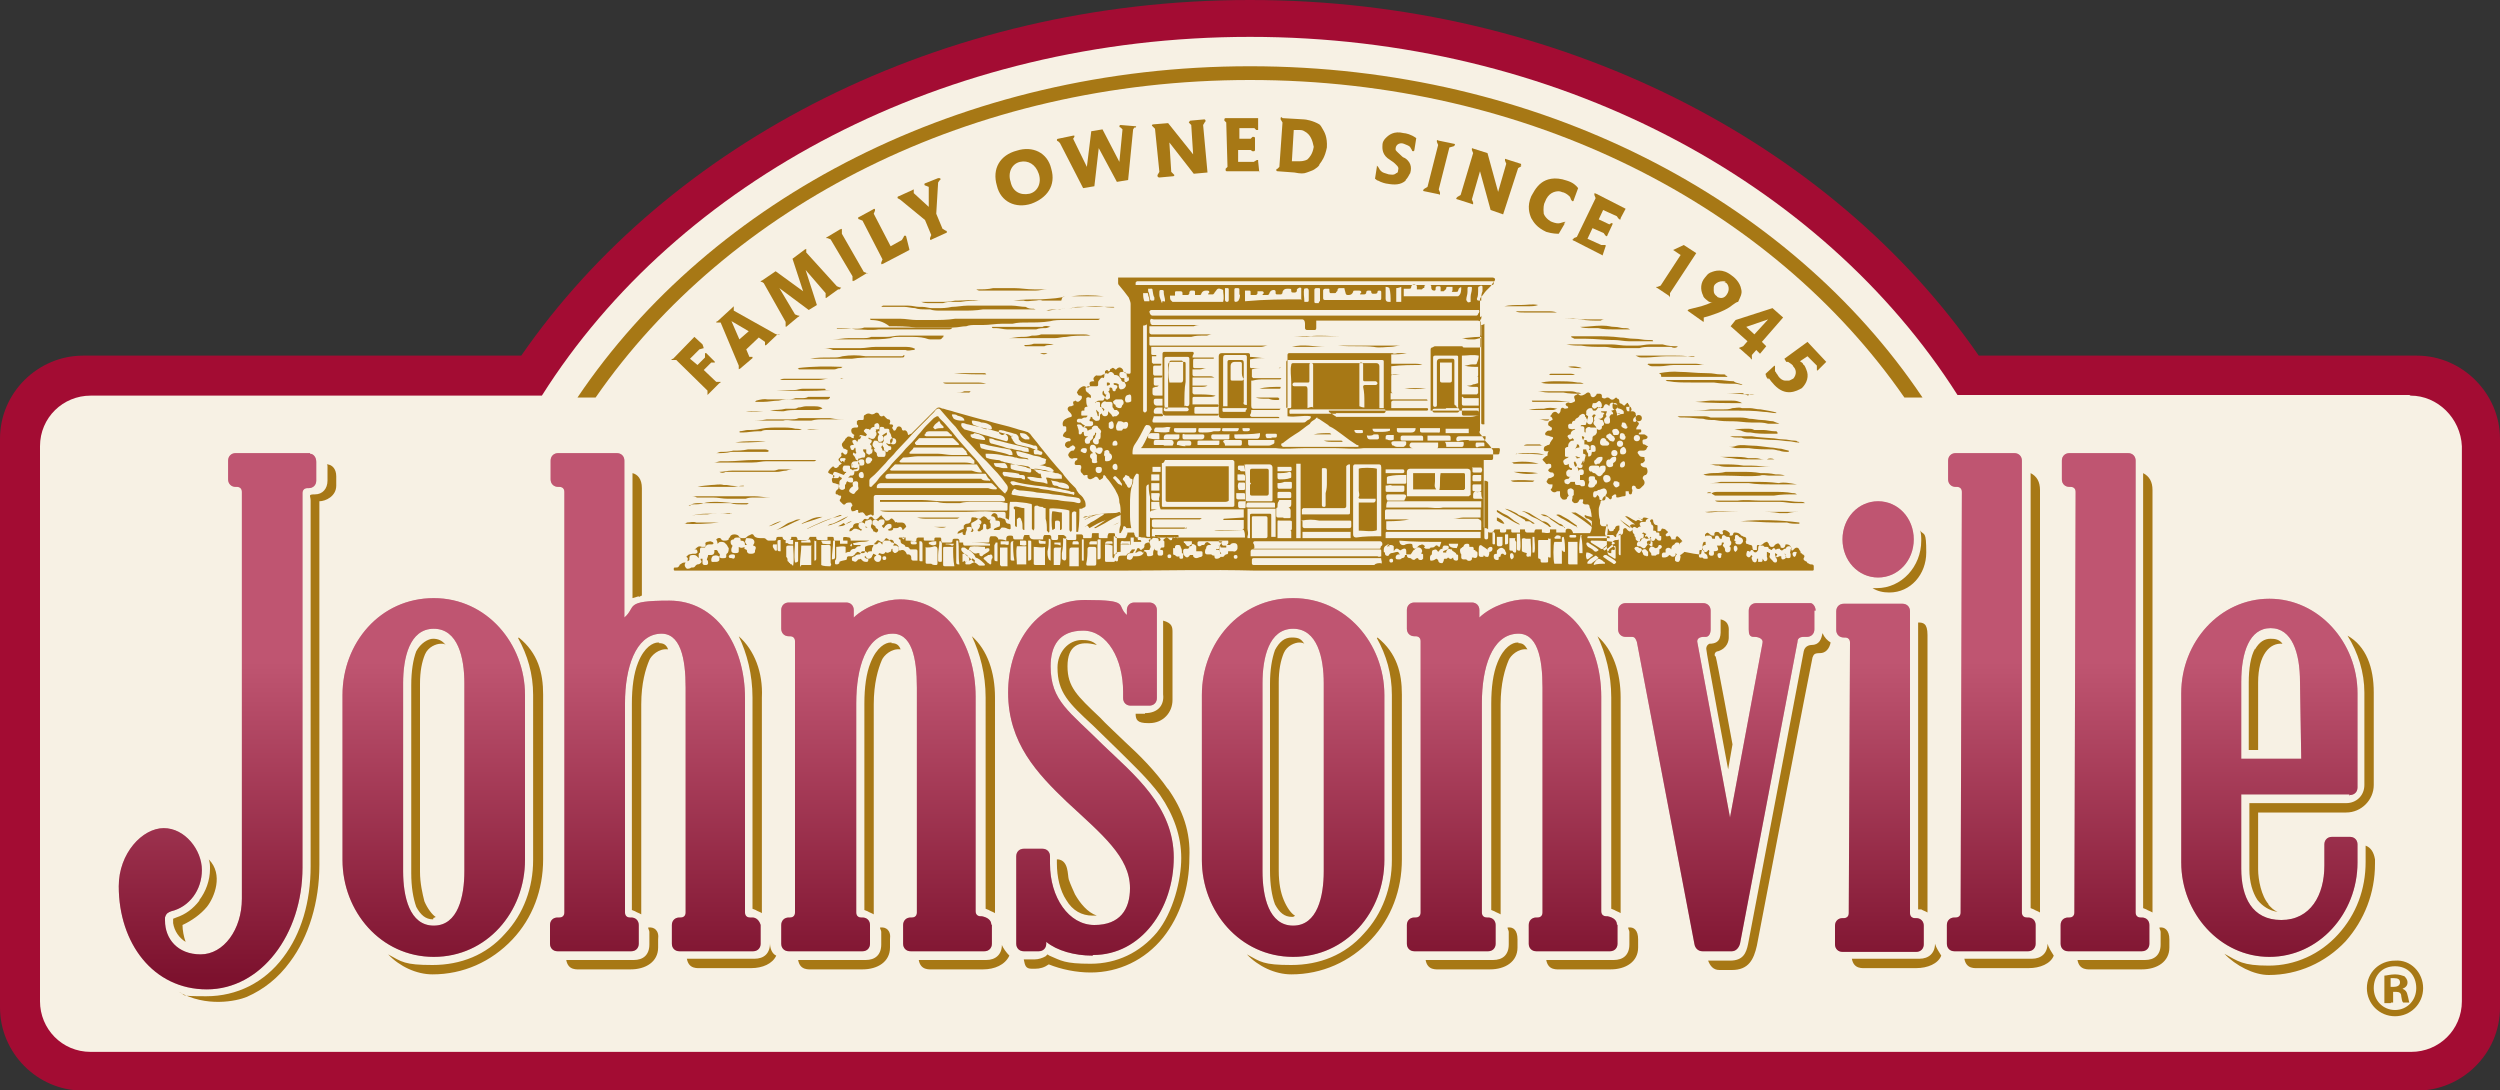 <?xml version="1.0" encoding="UTF-8"?>
<svg xmlns="http://www.w3.org/2000/svg" xmlns:xlink="http://www.w3.org/1999/xlink" version="1.1" viewBox="0 0 400 174.4">
  <rect x="0" y="0" width="400" height="174.4" fill="#333333" stroke="none"/>
  <defs>
    <style>
      .cls-1 {
        fill: none;
      }

      .cls-2, .cls-3 {
        fill: #a77815;
      }

      .cls-4 {
        fill: #f7f1e4;
      }

      .cls-3 {
        fill-rule: evenodd;
      }

      .cls-5 {
        fill: #a30c33;
      }

      .cls-6 {
        fill: url(#linear-gradient);
        fill-opacity: .3;
      }

      .cls-7 {
        clip-path: url(#clippath);
      }
    </style>
    <clipPath id="clippath">
      <rect class="cls-1" width="400" height="174.4"/>
    </clipPath>
    <linearGradient id="linear-gradient" x1="198.1" y1="102.6" x2="198.1" y2="18.9" gradientTransform="translate(0 175.4) scale(1 -1)" gradientUnits="userSpaceOnUse">
      <stop offset=".4" stop-color="#fff"/>
      <stop offset="1" stop-color="#231f20"/>
    </linearGradient>
  </defs>
  <!-- Generator: Adobe Illustrator 28.7.1, SVG Export Plug-In . SVG Version: 1.2.0 Build 142)  -->
  <g>
    <g id="Layer_1">
      <g class="cls-7">
        <g>
          <path class="cls-5" d="M386.7,56.9h-70.1C293.1,22.9,249.6,0,200,0s-93.1,22.9-116.6,56.9H13.3c-7.2,0-13.3,5.9-13.3,13.3v91c0,7.2,5.9,13.3,13.3,13.3h373.4c7.2,0,13.3-5.9,13.3-13.3v-91c0-7.2-6-13.3-13.3-13.3Z"/>
          <path class="cls-4" d="M385.5,63.2h-72.3C291.4,28.9,248.9,5.9,200,5.9s-91.6,23-113.3,57.4H14.5c-4.4,0-8.1,3.5-8.1,8.1v88.8c0,4.4,3.5,8.1,8.1,8.1h371.3c4.4,0,8.1-3.5,8.1-8.1v-88.8c-.2-4.5-3.9-8.1-8.2-8.1Z"/>
          <path class="cls-2" d="M272.4,87.5c0,.3,0,.5.2.7.2.2.5.2.7-.2,0,0,.2,0,.2.2-.2.5,0,.8.5.7.2,0,.3-.3.2-.7.2,0,.5,0,.7-.2,0-.2,0-.3-.2-.7h.3c.3,0,.5,0,.5-.5h.3v.2c-.2.2-.2.3,0,.5.2.2.2.3.2.5,0,.3.3.5.7.3.2-.2.2-.3.2-.7l-.2-.2c.2-.2.3-.2.3-.5v-.2c-.2-.2-.2-.3-.2-.5q0-.3-.3-.3c-.2,0-.3,0-.5-.2-.3-.2-.5,0-.5.3v.2h-.3c-.2-.3-.2-.5-.5-.5s-.3.2-.3.5h-.2c-.2,0-.3,0-.3-.2s-.2-.2-.3-.3h-.5c-.3,0-.3.2-.3.3v.3-.7c0-.2.2-.2.2-.3.2,0,.2-.2.3,0,.2,0,.2.2.3.2.2.2.3.2.7.2v-.3c0-.2.2-.3.3-.3s.5,0,.5.2c.2.2.3.2.5.2.2-.2,0-.3,0-.5.2-.3.5-.2.8,0,.3.2.5.3.3.7h.3q.2,0,.3-.2c0-.3.2-.3.3-.3.5,0,.8.2,1,.5.2,0,.3.2.5.2s.3.2.3.3v.3c-.2.2,0,.3,0,.5.2,0,.5.2.7.2s.3.2.3.5.2.3.2.3h.5v-.5c0-.2,0-.3.2-.3h.3c.2,0,.3,0,.5-.2.2-.2.3-.2.5-.3h.2c0,.2.2.2.2.3,0,.3.2.3.3.5h.3q.2,0,.3-.2c.2-.3.7-.5.8-.2.2.2.2.3.2.5.5.2.7,0,.8-.5.2,0,.5,0,.7.2.2.2.3.5.2.7.2.2.3,0,.5-.2.3-.3.7-.2.8.2.2.2.2.3.2.5q.2,0,.3.2c.2,0,.2.2.3.2v.2c-.2.3-.2.5.2.7.2,0,.3.3.3.3.2,0,.3.2.5.2s.5,0,.5.3v.5q0,.2-.2.2h-89.1c-7.4-.2-14.8,0-22.2,0h-70.6c-.2,0-.3,0-.3-.2s0-.3.2-.3h.2c.2,0,.3,0,.5-.3,0-.2.2-.2.3-.3.2-.2.5-.2.7-.2-.2.3-.2.5,0,.8l.2.2c.2,0,.5,0,.7-.2h.2c.2,0,.3,0,.5-.3,0,0,.2-.2.3-.2s.3,0,.5-.2c.2-.2.2-.3,0-.5v-.2h.3v.7c0,.2.2.3.3.3h.3c.2,0,.3-.2.3-.3s0-.5-.2-.5c0-.3.2-.5.2-.8h.5c.3,0,.5-.2.5-.5v-.3h.3c.2,0,.2.2.3.3,0,.2.2.2.2.3.2.2,0,.3,0,.5-.2-.2-.5-.3-.8-.2-.3,0-.5.3-.5.7s.2.3.5.3h.3c.3,0,.5-.2.5-.3v-.5c.2.3.5.2.8.2s.3-.2.3-.3v-.2q0-.2.2-.3c.2-.2.2-.7.2-.8-.2-.2-.2-.5-.5-.7-.2-.3-.5-.3-.8-.3s-.3.2-.5.3c0-.2,0-.3-.2-.7.3-.3.7-.3.8,0,.2.2.3.2.5.2s.5,0,.7-.2c0-.2,0-.3.2-.3,0-.3.3-.5.7-.5s.7.2.7.3q.2.3.5.3h.3c.2,0,.3,0,.5-.2.2-.2.3-.2.5-.3.3-.2.5-.2.7.2.3.3.7.3,1.2.3s.5,0,.7.2c.2.2.3.2.5.2h.8q.3,0,.3-.3t.3-.3h.7q0,.3.3.5h.8c.2,0,.3-.2.3-.3v-.2h.8c.2.2.2.3.2.5h1.8c0-.2,0-.3.2-.5h1v.2c0,.2.2.3.3.3h1.5v-.5h.8c.2,0,.2.2.2.3,0,.3.2.3.3.3h1.2v-.5c.3-.2.7,0,1,0l.2.2v.3h3c-.5.2-1,.2-1.3.2-.5,0-1,.2-1.3.2q0,.3.2.3h1q0,.2-.2.2c-.2,0-.3,0-.5.2l-.2.2c-.5,0-.7.2-.8.5-.2,0-.5,0-.7.2v-1c-.5-.2-1,0-1.5,0v1.5c0,.3,0,.5-.2.7v.3c0,.2,0,.3.2.3s.3,0,.5-.2v-.2c.3-.2.7-.2,1-.3.2,0,.2-.2.2-.3,0-.3.2-.3.5-.3h.3c.2,0,.3-.2.5-.3,0,0,0-.2.2-.2,0-.2.2-.2.3-.2.3.2.5.2.8.2s.3-.2.3-.5v-.5c.3-.2.7-.3,1.2-.3s.3-.2.3-.2c0,0,0-.2.2-.2.2-.3.3-.5.7-.2.3.2.5.2.7-.2.2-.2.2-.3.3-.3s.3.2.5.3c0,0,0,.2.2.2,0,.2.2.2.3.2s.3.2.5.2c.3.2.5.3.5.7v.3c.2.2.3,0,.5,0s.3,0,.5.2c.2.2.2.3.3.5h.2c.3,0,.5.2.5.5v.2c0,.2.2.3.3.3h.7v-1.5q0-.3-.3-.3h-.8s-.2,0-.2-.2c-.2-.2-.3-.2-.5-.2,0,0-.2,0-.2-.2-.2-.3-.7-.2-.7-.7s-.2-.2-.2-.3q-.2-.2,0-.3h1v.5c.5,0,1.2,0,1.7.2v-.2c0-.5.2-.5.5-.5h.7v.3q0,.2.2.2h1.5v-.2c0-.2,0-.3.3-.3h.5c.2,0,.3,0,.3.3v.5h1.5q.3,0,.3-.3,0-.3.3-.3h.5c.2,0,.3.2.3.3v.3h4.5c.2,0,.3,0,.3-.3s0-.5.2-.7h.7c.3,0,.3.2.5.3v.2c.5,0,.8,0,1.3.2v-.3q0-.5.5-.5h.3c.3,0,.3.2.3.3q0,.3.3.3h1.3c0-.2,0-.3.2-.7h.8c0,.5.3.7.7.7h1.5c0-.3,0-.5.2-.7h.8c.2,0,.3.2.3.3v.2q0,.3.3.3h.5q.3,0,.3-.3v-.5h.8c.2,0,.3.2.5.3v.3l.2.2h1.2q.2,0,.2-.2v-.7h.8c.2,0,.3.2.3.3v.3h1.3c.2-.3,0-.7.2-.8h1v.5c0,.2,0,.3.2.3h1.2c0-.3,0-.5.2-.8h.8q.2,0,.2.2v.3c0,.2.2.3.3.3h1.2q.2,0,.3-.2c0-.2.2-.3.2-.7h1c.2.2,0,.3.2.5q0,.2.3.3c.2,0,.3,0,.3-.2v-9.8s0-.2-.2-.2h-.2c-.2.3-.5.7-.5,1.2v.2c-.5,1.2-.5,2.4-.5,3.7v1.2c0,.8,0,1.5.2,2.4h-.8c0-.2-.2-.2-.2-.3-.2,0-.3,0-.3.2,0,.3-.2.5-.3.7,0,.2-.2.2-.3.2,0-.5,0-.8.2-1.3v-1.9c0-.5,0-1.2-.2-1.7,0-.7-.2-1.2-.5-1.7-.2-.5-.5-.8-.8-1.3-.2-.3-.5-.7-.8-1,0-.2-.2-.2-.2-.3-.2-.2-.3,0-.3.2,0,.3-.3.3-.5.5-.2,0-.2-.2-.3-.3q-.2-.3-.5-.2c-.2.2-.3.2-.5.3-.3.2-.7,0-.7-.3v-.3h-.3q-.3.2-.5-.2l-.2-.2q-.2-.3,0-.7v-.2q0-.3-.3-.3h-.5c-.3,0-.3-.3-.2-.5,0-.2.2-.2.3-.3q.2-.2,0-.3h-.5c-.3.2-.7,0-.8-.3-.2-.2,0-.5.2-.7.2-.2.3-.2.5-.2,0,0,.2,0,.2-.2.2-.2.2-.3,0-.5-.2-.2-.3-.2-.5,0-.2,0-.2.2-.3.2-.3.2-.5,0-.7-.3,0-.3,0-.5.5-.7h.2c.2,0,.2-.2.2-.3s-.2-.2-.3-.2-.5,0-.7-.2c-.2,0-.3-.2-.2-.3,0-.2.2-.3.3-.5.2,0,.2-.2.2-.2v-.5c0-.2-.2-.2-.3-.2h-.2c-.2-.5,0-1,.5-1.2.3-.2.5-.2.8-.3.2-.2,0-.5-.2-.7l-.2-.2c-.3-.3-.2-.7.2-.8h.2c.3-.2.5,0,.3-.5,0-.2,0-.3.2-.3q.2-.2.3,0c.3.2.5,0,.7-.2.2-.2.2-.3.2-.5s-.2-.2-.3-.2c-.3,0-.3-.2-.5-.5.2-.5.5-.8,1-1h.3c.2.2.3.2.5.2s.3-.2.3-.3c-.2-.5,0-.7.5-.7h.2c-.2-.3-.2-.5,0-.7.2-.2.3-.3.5-.2h.5c.2,0,.3-.2.5-.2s.2-.2.2-.3v-.2q.2-.2.3-.2s.2,0,.2.2c.2,0,.3,0,.3-.2,0,0,0-.2.2-.2.2-.2.3-.2.5,0,0,0,.2,0,.2.2l.2-.2c.3-.3.7-.3,1,.2v.2l.2.2c.2.2.8.2.8.2.2,0,.2-.2.2-.3v-10.9c0-.3-.2-.7-.3-1-.5-.7-1-1.3-1.5-1.9-.2-.2-.2-.3-.2-.5v-.8h59.8c.5,0,.7.3.3.7-.2.2-.3.5-.5.7-.2.2-.3.3-.5.5l-.2.2c-.3.3-.5.7-.8,1-.2.2-.2.3-.2.5v20.9c-.2.3,0,.5.2.7.2.3.5.7.7,1,.3.3.7.7,1,1.2.2.2.2.3.2.5v1c0,.3-.2.3-.3.3h-1.2v10.6c0,.2,0,.3.2.3s.3,0,.5.2v.3q0,.2.2.2h.5q.2,0,.2-.2,0-.3.3-.3h.7v.3q0,.2.2.2h.5q.3,0,.3-.3v-.2h.8v.3q0,.2.2.2h1.2v-.5h.8v.2c0,.2.2.3.3.3h1.2c0-.2,0-.3.2-.5h1v.5c.5,0,.8.2,1.3,0v-.5h1v.5h1.5v-.3c0-.2.2-.3.3-.3h.2q.5,0,.7.7h2.7c.3-.5.3-1,.3-1.5s0-1.5-.2-2.2c0-.2-.2-.3-.2-.7l-.2-.2h-.5c-.2,0-.5-.2-.3-.5v-.3h-.5s-.2.2-.2.3c-.2.3-.3.3-.7.3-.3-.2-.5-.3-.3-.8v-.3l.2-.2v-.7c0-.2-.5-.5-.7-.3-.2,0-.3.2-.3.3,0,.3,0,.5.2.8-.2.2-.3.3-.3.5-.2.2-.7.2-.8,0-.2-.2-.3-.3-.3-.7v-.5h-.5c-.3.3-.8.2-1-.3.3-.2.3-.5.3-.8h-.3c-.2,0-.3,0-.5-.2-.2-.2-.2-.3,0-.5,0-.2.2-.3.3-.3.3,0,.5-.2.7-.3,0-.2.2-.3,0-.3,0-.3-.2-.3-.3-.3s-.3,0-.5-.2c-.2-.2,0-.3.2-.5,0,0,.2,0,.2-.2v-.2c0-.3-.2-.3-.5-.3q-.3.2-.5-.2l-.2-.2q-.2-.2-.2-.3.2-.2.3-.3c.2-.2.3-.2.5-.3,0-.2,0-.5.2-.7h-.5c-.2,0-.3-.2-.3-.3s0-.3.2-.5c.2,0,.3-.2.5-.2s.3-.2.3-.3.2-.3.3-.5q.2-.2.2-.3s0-.2-.2-.2-.5-.2-.7-.2c-.3,0-.5-.2-.3-.5.2-.2.3-.3.5-.3h.2c.3,0,.3-.2.3-.3v-.2q-.2,0-.3-.2c-.2,0-.3-.2-.3-.3s0-.3.2-.5c.2,0,.3-.2.5-.2,0-.2,0-.3-.2-.5-.2,0-.2-.2,0-.3.2-.5.7-.7,1-.3q.2.2.3,0,.2-.2.2-.5c0-.2.2-.5.5-.3.2.2.5,0,.7,0,0-.2,0-.3-.2-.3q-.2-.2-.2-.3c0-.2.3-.3.5-.3.3.2.7,0,1-.2v-.2c-.2-.5-.2-.7.2-.8.2-.2.3-.2.5,0,.3.2.7,0,1-.2.3-.3.7-.3.8.2q0,.2.2.3c.3.2.7-.2.8-.5h.5c.2,0,.3.2.3.3v.3c.3.2.5.2.8,0,.2,0,.3,0,.5.2.2.2.5.2.7,0q.2-.2.3-.2l.2.2c.2,0,.3.2.3.5s.2.2.3.3c.2,0,.2.2.3.2q.2.2.3,0l.2-.2c.2-.2.3-.2.3,0,.2.2.3.5.2.7v.5h.3c.3,0,.5,0,.7.3v.2q.2.3-.2.5c-.2.2-.2.3-.2.5s.2.2.3.2c0,0,.2,0,.2-.2,0,0,.2,0,.2.2.3.2.3.3,0,.7q-.2.2-.2.5h.5c.2,0,.3,0,.3.2s0,.3-.2.3-.2.2-.2.3h.7c.2,0,.3,0,.5.2.2,0,.2.2.2.3s-.2.3-.5.3-.3.2-.3.3,0,.5.2.5c.3,0,.3.2.7.3-.2.2-.2.3-.3.5q-.2.2-.5.2h-.5c-.3,0-.5.3-.3.5.2.2.2.5.7.5s.3.2.3.3c.2.3,0,.5-.3.7-.2,0-.3,0-.3.2s.2.3.2.3q.2.2.7.2c.2.2.2.5.2.7s-.2.5-.3.5c-.3,0-.7.5-.3.8.2.3.2.7-.2,1l-.2.2c-.2.2-.3.3-.7.2,0,0-.2-.2-.2-.3s-.2-.2-.3-.2c-.3,0-.3.2-.3.5.2.3,0,.5,0,.7s-.2.2-.3.2-.2-.2-.2-.3v-.2h-.5v.5c0,.2,0,.3-.3.3s-.7.2-1,.2-.2-.2-.2-.2c0-.2,0-.3-.2-.3s-.3.2-.5.3v.2c0,.2-.2.3-.2.3,0,0-.2,0-.3-.2-.2-.2-.3-.2-.5-.3h-.2c-.2.2-.3.3-.3.5l-.3.3c0,.5-.3.8-.3,1.3s0,1.2.2,1.7v.5c0,.3.2.5.5.5h.7c0,.2,0,.3.2.5,0,.2.2.3.3.3s.5,0,.5-.2c0,0,0-.2.2-.2,0-.3.2-.5.5-.5h.2v.7c-.2.2-.2.3-.3.5-.2.2-.2.3-.2.5s-.2.2-.3,0l-.2-.2h-1v1.9c0,.3,0,.7.2.8,0,.2.2.2.5.2v-.3c0-.3.2-.3.3-.2h.2c.2-.3,0-.5-.3-.8-.2-.2-.2-.5,0-.5.2-.2.3-.3.7-.3s.3-.2.3-.3v-.2c0-.2,0-.3.2-.3q.5,0,.5-.5v-.3c0-.2.2-.3.3-.3s.2,0,.3.2l.2.2c.2.2.5.2.7-.2,0-.2,0-.3-.2-.3q-.2-.2-.2-.3c.2-.3.5-.2.8-.2,0-.3.2-.7.5-.7s.3.2.5.2.3-.2.2-.3q0-.3.3-.3.3,0,.7.2c-.3,0-.5.2-.5.5h-.5c-.3,0-.5.2-.5.5v.3c-.2,0-.3.2-.3.2-.2,0-.3-.2-.5-.2s-.3.2-.3.3v.2q0,.5.3.7c0,.2,0,.3.2.5v.2c0,.2.2.3.5.5q.3,0,.5-.5c.2,0,.3-.2.3-.5s0-.3-.3-.3l.2-.2c.2,0,.3.2.5.2,0,.2-.2.2-.2.3v.3c0,.2.2.2.2.2.3,0,.5,0,.7-.3.2,0,0,.2,0,.3v.3h-.3c-.2,0-.3.2-.3.3,0,.3.2.3.3.3.3,0,.3-.2.3-.3v-.3c.3,0,.5.2.7-.2,0-.2.2-.2.3,0,.2.2.3.2.5.2s.2-.2.2-.5,0-.2-.3-.3v-.2c0-.2,0-.3-.3-.3h-.2c0-.3-.3-.3-.5-.3,0-.3.2-.8-.3-1,0-.2,0-.3-.2-.5,0-.2.2-.3.2-.3.2,0,.3,0,.3.2,0,.3.2.7.5.7s.2.2.2.5v.5h.3q.2,0,.3-.2c0-.2.2-.3.3-.2.3,0,.5.2.7.5,0,.3-.5.3-.2.7h.3c.3-.2.3,0,.5.3v.2h.7c0-.2,0-.5.3-.5.3.2.5.5.8.8,0,0-.2,0-.2.2q-.3,0-.3.5c0-.3,0-.5-.3-.5s-.3,0-.5.3q-.5.2-.5.8c-.2-.3-.5-.3-.7-.2-.3.2-.2.3-.2.7h-.3c-.2,0-.3.2-.3.3v.3c0,.2.2.2.2.2.3,0,.5,0,.8-.2.2-.3.3-.2.5,0,.3.2.7,0,.7-.3v-.2l.2.2c-.2.2-.2.3-.3.5v.5c.2.2.3.2.5.2s.2-.2.3-.3c0-.3.2-.5,0-.8.2,0,.3-.2.5-.3l.2-.2c2.5.5,2.7.5,2.7.2ZM154.6,89.8c-.2.2-.2.5,0,.5h.5c.2,0,.3-.2.7-.3l.2-.2q0-.2-.2-.3c-.2-.2-.3-.2-.3,0-.2,0-.3.2-.5.2.2-.3,0-.5-.2-.8-.2-.2-.5-.3-.8-.3v1.3q.2,0,.3-.2c.2.3.2.2.3.2ZM155.1,88c.2,0,.2.2.3.2.3.2.5.5,1,.3h.3v.2c0,.2.2.3.3.3s.2,0,.3-.2c.3-.2.5-.3.8-.5l.2-.2v-.3c-.3-.2-.5,0-.7,0v-.3c-.8,0-1.5-.2-2.4,0-.2.3-.2.5-.3.5s-.2-.2-.3-.2c-.2-.2-.3-.2-.5-.2s-.2,0-.3.2c0,.2,0,.3.2.5q.2.2.3.3c.3.3.7.5,1,.8q.2.2.3.3c.2.2.3.3.7.5.2.2.3.3.5.3h.7c.2-.2,0-.3-.2-.5-.3-.3-.8-.7-1.2-.8-.2-.5-.5-.8-1.2-1.3q.2.2,0,0ZM195.1,87.6c0-.3.2-.5.3-.7,0,0,0-.2.2-.3h-3.7c-.3,0-.3.2-.3.3v.2q0,.2.2.3c.2,0,.3,0,.5-.2h.2q.2,0,.3-.2c0-.2.2-.2.2-.2.2-.2.2,0,.3,0s.3.2.3.2l.2.2h-.3c-.2,0-.3,0-.5.3v.2c-.2.2-.2.5-.2.7s.2.3.3.3h.7c.2.2.3.2.5.2q0,.5.3.5.5,0,.7-.3h.3q.2,0,.3-.2.2-.2.3-.2c.3,0,.3-.2.3-.3v-.2h.8c.3.2.7-.2.7-.5v-.3c0-.3-.2-.5-.5-.5s-.5,0-.7.3h-.5c.2-.2.3-.3.2-.7h-1.5c0,.2,0,.3.2.3s.3.2.3.3.2.2.2.2h.5v.3h-.8q-.2-.3-.5-.3c.5.2.3.2.2.2ZM236.5,51.3h-25.9v1.2c0,.3-.2.3-.3.3h-1.2c-.2,0-.3-.2-.3-.3v-.7q0-.7-.5-.7h-23.7c-.2,0-.5-.2-.5,0-.2.2,0,.5,0,.7l.2.2h7.9c-.5,0-.8,0-1.2.2h-7.1v1q0,.2.3.3h9.7c-.3,0-.7.2-.8.2h-.8c-.5,0-1,0-1.7.2h-6.7v1.2q0,.2.2.2h18.7c-.3,0-.7.2-1,.2h-17.6v1c0,.2,0,.3.3.3h.5v.2h-.7v1l.2.2h1.3c0,.2,0,.3-.2.3h-.8c-.2,0-.3,0-.3.3v1q0,.2.2.3h1.3q0,.3-.2.3h-1q-.2,0-.2.2v.8q0,.3.3.3h.5c-.2.2-.3.2-.5.2-.5.2-.5,0-.5.7v.2c0,.3,0,.5.5.5h1.2v.5h-1.2q-.3,0-.3.3v.3c0,.3.2.5.5.5h1.2v.3h-1q-.7,0-.7.7,0,.3.3.3h1l.2.2s0,.2-.2.2h-1.3c0,.2-.2.5-.2.7s0,.3.2.3h23.9c.2,0,.3,0,.5-.2.2-.2.3-.2.5-.3.2-.2.3-.3.2-.5-1.2-.2-2.4.2-3.7,0v-9.8q0-.3.3-.3h16.5c.3.2.7,0,.8,0h1.5c-.8.2-1.7.2-2.5.2v1.5h3.7c.5,0,.8,0,1.3.2-1.7,0-3.4,0-5,.2v1.3c.5.2,1,0,1.5,0h2.5-3.7q-.3,0-.3.3v2.4q0,.3.3.3h4.5-4.9v1h5.7q.2,0,.2.2h-5.5c-.2,0-.3.2-.3.2v1h5.7q.2,0,.2.2c0,.2-.2.2-.3.2h-15.6q0,.3.2.3c.2.2.5.3.7.5.2,0,.2.2.3.2h21.5c.5,0,.8-.2,1.3-.2v-.5q0-.3-.3-.3h-7.4v-9.8q0-.2.2-.3c.2,0,.3-.2.5-.2h4.4c0,.2.2.2.3.2h2.4q.2,0,.2-.2v-1.3c-.3,0-.7.2-1,.2h-1c-.3,0-.7-.2-1-.2.8,0,1.8-.2,2.7-.2s.3,0,.3-.3v-2.5h-18.8c1-.2,1.8-.2,2.9-.2h11.8c1.3,0,2.7,0,4-.2q.3,0,.3-.3c-.2,1.2-.3,1.2-.3,1ZM189.9,84.4c-.2,0-.3.2-.5.2h-4.9q-.2,0-.2.2v1c.5,0,1,.2,1.3.2h13.6c0-.3,0-.8-.2-1.2-.5,0-4.5.2-4.7,0h4.4c.2,0,.3-.2.3-.3v-1.3h-2.7c-1,0-.5,0-.5-.2.3,0,3-.2,3.2-.2v-1.3h-13.3c-.2-.5-.2-.8-.2-1.2h-1.3v1.2h1c-.2,0-.8.2-1,.2l-.2.2v.8c0,.2.2.2.2.2h8.1l-.3.2h-7.2c-.2,0-.5,0-.5.2v.8c0,.2.2.3.3.3h5c0,.2.2.2.2.2ZM183.4,68l-.2.2c-.5,1-1,2-1.7,3-.2.3-.3.8-.3,1.2s0,.3.3.3h58.2s.2,0,.2-.2.2-.5,0-.8h-21.7c-1.5.2-3.2,0-4.7,0h-4.7c-1.5,0-3.2.2-4.7,0h-21.5c0-.2.2-.2.2-.3.5-.8.8-1.7,1.3-2.4,0-.2.2-.2.2-.3-.2-.5-.3-.7-.8-.7ZM259.3,66.3c-.3-.3-.7-.2-.8.2h-.2c-.2-.2-.2-.3-.2-.3,0-.3-.2-.3-.3-.5h-.2c.2,0,.5,0,.7-.2.3,0,.5-.2.5-.5s0-.2-.3-.3c-.2,0-.3,0-.3-.2-.3-.2-.7,0-.7.5l-.2-.2c-.3-.2-.5-.2-.7.2q0,.2-.2.3h-.2c-.3-.2-.5-.2-.7.2l-.2.2h-.3c-.2,0-.2-.2-.2-.2,0-.2-.2-.2-.3-.2s-.3,0-.5.2c0,0-.2.2-.2.3v.5q-.2.2-.3,0c-.3-.2-.5,0-.8.2,0,.2-.2.2-.2.3q-.5.2-.5.5-.5,0-.5.5h-.3c-.2,0-.3.2-.3.3s0,.5.2.5.5.2.8,0c0,.2.2.2.2.2h-.3q-.5.2-.5.7c-.3,0-.5.2-.5.3s.2.3.3.5c.2,0,.3,0,.5-.2l.2.2v.2c-.3,0-.5,0-.7.3-.2.2-.2.5-.2.7-.3,0-.5.2-.5.3v1c0,.2,0,.3.3.3h.3c-.2.2-.3.2-.5.3-.3.2-.5.3-.3.7,0,.2.2.3.3.3s.3,0,.5-.2c0,.3,0,.7.5.7v.3h-.2c-.3-.2-.5,0-.7.3v.3c0,.3.2.5.5.5h.7-.5c-.2,0-.3.2-.3.3-.5,0-.7.2-.7.3s0,.5.3.5c.3.2.5,0,.7-.3h.7v.2c0,.3.2.3.5.3s.3,0,.5.2h.3c.3,0,.3-.2.3-.5s-.2-.5-.3-.5h-.5v-.8h.3c.2,0,.3-.2.3-.3v-.3c0-.2-.2-.3-.3-.3-.3,0-.5,0-.5.3q-.2-.5-.2-.7c.2.2.3.2.5.2s.3-.2.3-.3v-.5q.3-.2.3-.3c0-.3.2-.7.2-1,.2.2.5.3.7.2.3-.2.2-.3.3-.7h.3c.3,0,.3-.2.3-.3v-.3c0-.3-.2-.5-.5-.5s-.3.2-.3.3v.5h-.3c.2-.2.2-.5,0-.7-.2-.2-.5-.2-.7-.2v-.7h.3c.2.2.2.3.2.3h.3c.3,0,.5-.2.5-.5v-.2c0-.2.2-.2.2-.3q.3,0,.5-.5v-.5c0-.2-.2-.3-.3-.3h-.7c-.3-.2-.7,0-.8.3v.5q-.2,0-.2-.2v-.5c0-.2-.2-.3-.3-.3h-.3c0-.2.2-.2.3-.2h.3c.2,0,.3,0,.3-.3.2-.3.2-.5,0-.8,0-.2-.2-.2-.2-.3v-.5c0,.3.3.3.5.5,0,.3-.2.5-.2.8s.2.5.5.5.3-.2.5-.5v-.5c0-.2-.2-.3-.2-.3q.2-.2.3-.3.3,0,.3.2c-.3.2-.3.5-.2.8-.2.3-.2.5,0,.7.2.2.3.3.3.5l.2.2c.3.2.7,0,.7-.3s0-.2.2-.3c.2-.2.2-.3,0-.7,0-.2-.2-.2-.3-.2s-.3-.2-.5-.2h.3c.3,0,.3-.2.5-.3v-.2c0-.3.2-.3.3-.2q.2.2.3.3s-.2,0-.2.2c-.3.2-.3.5-.2.7,0,.2.2.3.3.3h.3c.2,0,.3-.2.3-.3v-.5c-.2-.3,0-.5.2-.7q.5,0,.7-.3c.5.3.8.3,1.3.2v-.3c0-.2-.2-.2-.2-.3-.3-.2-.5-.2-.8-.3,0-.5,0-.7-.3-.8-.3,0-.5,0-.5.3,0,.5,0,.7.5.7q.3.8.2,1ZM221.8,83.4v1.2c0,.2.2.2.2.2h15v-1.3c0-.3-.2-.3-.5-.5h-4c.5,0,1.2-.2,1.7-.2h2.7v-1.3h-15q-.3,0-.3.3v1.3h3.9c-.8.2-2.2.3-3.5.3ZM181.7,45.6h57c.3,0,.3-.2.3-.3v-.3h-57.1l-.2.2v.5ZM236.6,49.6h-52.4c-.2,0-.2.2-.3.2,0,.3.2.7.5.7h51.8c.2,0,.3-.2.3-.3.2-.2.2-.3.2-.5ZM174.3,64.9c-.2,0-.3.2-.5.2s-.3.2-.3.3v.3h-.3c-.2,0-.2.2-.2.5s0,.3.2.3h.8c0,.2-.2.2-.2.3-.3,0-.5,0-.7.2h-.5c-.2,0-.3.2-.3.3s0,.3.3.3h.3c.2.2.3.3.7.5q-.2.2-.3.3c-.2-.3-.3-.5-.7-.5s-.3.2-.2.3c0,.2.2.5.2.8v.3q0,.2.2.2.2,0,.3-.2c0-.2.2-.2.3-.2,0,.8.2.7.7.7q-.2.2-.3.2c-.2.2-.3.5-.2.7,0,.2.2.3.3.3.3,0,.5,0,.5-.3s.2-.2.2-.3c.2-.2.3-.2.3-.5s.3-.2.3-.5v-.3c0,.2.2.2.2.2,0,.2-.2.5-.2.7l-.2.2c-.2.2-.2.5,0,.7.2.2.3.2.5.2s.3-.2.3-.3v-.5c.3,0,.3-.3.3-.7v-.3c.2-.3,0-.5-.2-.7l-.2-.2c0-.2-.2-.3-.5-.3s-.3.2-.5.3c0,.2,0,.3-.2.3s-.3.2-.5.2c0-.3-.2-.5-.5-.5l.2-.2h.7c.3,0,.5-.2.5-.3,0-.3,0-.5-.3-.5s-.2,0-.3-.2c.2-.2.2-.3.2-.5q.3,0,.3.2s0,.2.2.2c.2.2.3.3.7.2.2,0,.3-.2.3-.5v-.5q.2,0,.3-.2c0,.3.2.5.5.5s.5-.2.5-.5v-.3q.2.2.3.3l.2.2c.2.3.2.5.5.3h.3c.3-.2.7-.5.3-.8l-.2-.2h-.3s-.2,0-.2-.2q-.2-.2-.2-.3v-.5c0-.2-.2-.3-.3-.3h-.7c-.3-.2-.5,0-.7.2-.2.3-.2.7.2.8l.2.2c0,.2-.2.2-.2.3,0-.2,0-.3-.2-.5,0-.2-.2-.2-.3-.2v-.5c0-.2,0-.3-.3-.3s-.3,0-.5.2c0,0,0-.2.2-.2.2-.2.3-.2.5-.2h.5c.2,0,.2-.2.3-.3v-.2l.2.2c.2.2.3.2.5,0,.2,0,.2-.2.2-.3,0-.3,0-.7-.3-.8.2-.2.3-.3.2-.5q0-.2.2-.2c.2,0,.3.2.3.3s0,.2.2.3c.2,0,.3,0,.3-.2s.2-.2.2-.3c.2-.3,0-.5-.3-.5s-.2-.2-.2-.3c.3,0,.5,0,.8.2v.3c0,.3.2.5.3.5s.5,0,.7-.3c.2-.2.2-.5,0-.7,0-.2-.2-.2-.3-.2s-.3-.2-.3-.3,0-.2-.2-.3c0-.2-.2-.2-.2-.3-.2-.2-.5-.2-.7-.2-.2-.5-.7-.7-1-.2-.2,0-.3-.2-.5,0-.2.2,0,.3-.2.7-.3-.2-.5,0-.7.3-.2.2-.2.3-.2.5v.3c0,.2-.2.2-.3.2h-1.2c-.3,0-.5.2-.5.3,0,.3,0,.5.3.7,0,0,.2,0,.2.2q.5.2.3.7c-.3-.2-.5-.2-.7,0,0,.7,0,1,.2,1.3ZM217.3,71.5c.2-.2,0-.3-.2-.3-.8-.5-1.5-1-2.4-1.7-.7-.5-1.3-1-2-1.3l-.2-.2c-.5-.3-1-.7-1.5-1,0,0-.3,0-.2-.2q-.2,0-.3.2c-.2.2-.5.3-.7.5q-.2.2-.2.3c-.8.5-1.5,1.2-2.4,1.7-.5.3-1.2.8-1.7,1.2-.2.2-.3.2-.5.3v.3s.2,0,.2.2h11.9ZM185.9,74v6.9q0,.2.2.2h11.1c.3,0,.3-.2.3-.3v-6.9c0-.2-.2-.2-.2-.3h-10.9c-.2.5-.3.5-.5.5ZM221,85.9v-11.1c0-.5-.2-.5-.5-.5h-3.7c-.2,0-.3.2-.3.3v10.9q0,.5.5.5c1.3-.2,2.7-.2,4-.2ZM200.5,87.8h20.2q.2,0,.2-.2,0-.2.2-.3c.2-.3,0-.7-.3-.7h-20q-.3,0-.3.3c.2.2.2.5.2.8ZM183.9,88h-.7c-.2,0-.2.3-.3.5q-.2-.3-.5-.3c-.2,0-.3,0-.5.2h-.3c.2-.2.2-.3.3-.5,0-.2.2-.2.3-.2s.2.2.3.3c0,0,.2,0,.3-.2.2,0,.2-.2.3-.3v-.2c0-.3.3-.5.7-.5q.3-.2.3-.7h-.7c-.3-.2-.7,0-1-.2-.3,0-.5.2-.3.5h.3q.2,0,.2.3h-1.2v-.7h-.5v1.2q-.2-.2-.5-.2h-.8q-.3,0-.3.3v1c-.3,0-.7,0-.8.3-.2.2-.2.5-.3.8,0-.2-.2-.2-.2-.2v-2.2h-1.2v2.7q0,.2.2.2h1.2s.2,0,.2-.2c.3.2.5.2.5-.3s.3-.5.7-.5h.5s.2,0,.2-.2c.2-.2.3-.2.5-.3,0,0,0-.2.2-.3,0-.2.2-.2.3-.2h.3q0,.2-.2.3,0,.2-.2.3h-.2c-.5,0-.7.2-.7.7s.2.2.2.3c.3.2.7,0,.8-.5h.5c.3,0,.7,0,1-.3,0,0,.2-.2.2-.3v-.2c.3,0,.5.2.5.5s.2.3.3.3.5,0,.7-.2v-.2c0-.3,0-.5.2-.7v-.3c0,.5.3.5.5.5v.5c0,.2.2.3.2.3h.5l.2-.2v-.5c0-.2-.2-.2-.3-.2,0,0-.2,0-.2-.2.2,0,.2-.2.2-.2h.3q.2,0,.2-.2v-.7c0-.2-.2-.2-.2-.3.2-.2.3-.3.7-.5,0,.2.2.3.2.3.2.2.2.3.5.2,0-.3.2-.5.5-.5.2.2.3.2.5.2,0-.2.2-.3,0-.5h-3.7v.3h.7c0,.2.2.3.2.5q-.2.2-.3.2c0-.2,0-.5-.3-.5s-.7-.2-.8.2h-.2c-.2,0-.3,0-.3.2q.3.8.3,1ZM235.3,79.2v-3.7c0-.3-.2-.5-.5-.5h-9.2c-.3,0-.5.2-.5.5v3.9h9.9c.2-.2.3-.2.3-.2ZM221,89v-.8c0-.2,0-.3-.3-.3h-20.3c-.2,0-.3.2-.3.3v.8h20.3c.3.2.5,0,.7,0ZM205.9,65.3h.5q.2,0,.2-.2v-4c0-.8-.2-1.9,0-2.7q0-.3.3-.3h13.3c.3,0,.5.2.5.5v6.7h.7v-7.4c0-.2,0-.3-.3-.3h-15c-.2,0-.3.2-.3.3v7.4q.2-.2.2,0ZM221,90.2c.2-.3,0-.5,0-.7s0-.2-.2-.2h-20.2q-.3,0-.3.3v.5q0,.3.3.3h19.3c.2-.3.7-.3,1-.3ZM221.8,86.1h15.1v-1h-15q-.2,0-.2.2v.8ZM221.8,81.2h6.4c.8,0,1.8.2,2.7,0h6.1v-1h-15c-.2.3-.2.7-.2,1ZM236.6,56.9c-1-.2-1.8,0-2.7,0v6.2h2.4l.2-.2v-.8q0-.2-.2-.2h-.3c-.5,0-.8,0-1.3-.2.3,0,.7,0,1-.2.3,0,.7-.2.8-.2v-1h-1.3,1c.2,0,.3,0,.3-.3v-1.3c-.7,0-1.5,0-2.2-.2.5,0,.8-.2,1.3-.2h.5c.2,0,.2-.2.2-.2.2-.5.3-.8.3-1.3ZM215.1,46.1h-.8c-.2,0-.3.2-.3.3s0,.2-.2.3c0,0,0,.2-.2.2h-.7c-.2,0-.2-.3-.2-.5s0-.2-.2-.2h-.5c-.2,0-.3.2-.3.3v1.2q0,.3.3.3h8.7c.2,0,.3,0,.3-.3v-1c0-.2-.2-.2-.3-.2s-.3,0-.3.2c0,.3-.3.3-.5.3h-.2q-.3,0-.3-.3,0-.2-.2-.2h-.3q-.3,0-.3.3c0,.2-.2.3-.3.3h-.7c0-.2.2-.2.2-.3s0-.3-.3-.3h-.7c-.2,0-.3,0-.3.2q-.2.5-.7.5h-.2c-.2,0-.3-.2-.3-.3q-.2-.7-.2-.8ZM234.1,45.9q-.5,0-.7.3c-.2.5,0,.5-.7.5s-.3,0-.3-.3v-.5h-.7c-.2,0-.3,0-.3.2s-.2.3-.2.3l-.2.2h-.5v-.5c0-.2,0-.3-.3-.3s-.5,0-.5.3v.2c0,.2-.2.2-.2.2q-.5,0-.5-.5v-.2s0-.2-.2-.2h-.7c-.2,0-.2.2-.2.3s0,.2-.2.2l-.2.2h-.8v-.5s0-.2-.2-.2c-.3-.2-.7,0-.7.3s-.2.3-.5.3h-.7v1.2h8.7c.5-.3.5-1,.5-1.5ZM199.3,77.4v2.5c0,.3.2.3.3.3h3.7c.2,0,.3,0,.3-.2v-5.2c0-.3-.2-.5-.5-.5h-3.7q-.3,0-.3.3c.2,1,.2,1.9.2,2.7ZM216.1,74.3h-.2q-.3,0-.5.3v6.4c0,.2-.2.3-.3.3h-6.6l-.2.2v.8h7.4c.2,0,.3,0,.3-.3v-7.9c.2.3,0,.3,0,.2ZM233.3,65.3q0-.2,0,0v-8.1c0-.2,0-.3-.2-.3h-3.5q-.3,0-.3.3v7.6q0,.3.3.3c.3,0,.3-.2.3-.3v-6.9c0-.3.2-.5.5-.5h2q.3,0,.3.3v6.9q0,.3.3.3,0,.3.2.3ZM284,88.5c0,.7.2.8.7.5h.3c0,.2,0,.5.2.5s.3,0,.5-.2c.2-.2,0-.5-.2-.7q.2,0,.2.2v.2c0,.3.2.3.5.3s.3-.2.3-.5v-.2c-.2-.2,0-.3,0-.7.2-.2,0-.5-.2-.5s-.3,0-.5.2c0,0,0,.2-.2.2s-.3.2-.5.3c-.2-.2-.3,0-.3-.3h-.2c-.2,0-.3,0-.5.2,0-.2-.2-.3-.3-.3s-.3.2-.3.3c-.2,0-.3-.2-.5-.2q0-.3-.3-.3h-.3c-.2,0-.2-.2-.3-.2h-.3c-.3-.2-.5,0-.5.5v.2c-.2.3-.3.5-.7.3,0-.2-.2-.3-.3-.3s-.2,0-.3.3c-.2-.2-.5-.2-.5,0,0,0-.2.5,0,.7.3.3.5.2.7-.2l.2.2c-.2.2-.2.3,0,.7,0,0,0,.2.2.2.2.2.5,0,.5-.3s0-.2.2-.2v.5h.5c.2,0,.2-.2.2-.3v-.3q0,.2.2.3c0,.2.2.2.2.2.3,0,.5-.3.3-.7v-.8c.2,0,.3.2.5.2v.3c-.2.3,0,.5.2.7l.2.2c.2.3.3.3.5.3s.3-.3.2-.5c0-.2-.2-.2-.2-.3.2-.3.2-.5.3-.5ZM208.2,47.8v-1.7c-.2-.2-.5,0-.7.2v.2c0,.2-.2.3-.3.3h-.3c-.2,0-.3,0-.3-.3s0-.3-.5-.3h-.2q-.5,0-.7.5v.2l-.2.2h-.7q-.2,0-.2-.2v-.2q0-.3-.3-.3-.5,0-.7.5c0,.2-.2.3-.3.3h-.8c0-.2.2-.2.2-.3q0-.3-.3-.3h-.7v.3c0,.2-.2.3-.3.3h-.8v-.5q0-.2-.2-.2h-.7v1.7c3.2-.3,6.1-.3,9.1-.3ZM195.5,46.3c-.5-.2-.7-.2-1,.3,0,0-.2.2-.2.3l-.2.2h-.8c0-.2.2-.3.2-.3q0-.3-.3-.3h-.3q-.5,0-.7.5s0,.2-.2.2h-.8v-.5q0-.2-.2-.2h-.5l-.2.2v.2c0,.2-.2.3-.3.3h-.8v-.3c0-.3-.2-.3-.5-.3h-.5q-.2,0-.2.2v.5h-.8c0,.3,0,.7.2.8l.2.2h8.1c.2-.8,0-1.3,0-1.9ZM138.3,89.1q.2.3.5.3c.3,0,.5,0,.7-.3,0-.2.2-.3.2-.5.2,0,.3.2.5.2,0,0,0,.2-.2.2-.2.2-.2.5,0,.7.2.2.3.2.5.2.3,0,.5-.3.5-.7s-.2-.3-.5-.5l.2-.2c.5.2.8.2,1-.2.2.2.3.2.7,0,.2,0,.2-.2.2-.3,0,0,0-.2.2-.2v.3c0,.2.2.2.2.3.2.2.5,0,.7-.2.2-.2.2-.5,0-.7,0,0-.2-.2-.3-.2h-.5c.2-.3.2-.5,0-.8-.2-.2-.5-.2-.7,0h-.7c-.2,0-.3.2-.3.3v.3s-.2,0-.2-.2c-.2-.2-.5-.2-.5,0-.2.2-.3.2-.5.2s-.3.2-.3.3c-.2.3-.2.5-.2.8-.3,0-.7,0-.7.3-.2-.3-.3-.3-.7-.3s-.3.3-.5.5q-.7,0-.8.3c-.3,0-.5.2-.5.3,0,.3,0,.5.3.5.3.2.5,0,.7-.3h.2c.2-.2.3,0,.5.2.2.2.5.2.7.2s.3-.3.2-.5c-.3-.2-.5-.3-.3-.5ZM213.8,66.1h7.6c.2,0,.3-.2.3-.3s0-.3-.2-.3h-15c-.2,0-.2.2-.2.5s.2.2.3.2h7.1ZM208.4,83.4v.8c0,.2.2.3.3.3h7.2q.3,0,.3-.3v-.7q0-.2-.2-.2h-4.9c-1-.2-1.8-.2-2.9,0q0-.2,0,0ZM222.4,87.6c0-.3-.2-.5-.3-.5s-.3.2-.5.3c-.2.2-.2.5-.2.7s0,.3.2.3v.2c0,.2.2.3.2.3.2,0,.3.2.5-.2q.2-.2.3-.2c.3,0,.7-.2,1-.2,0,0,.2,0,.2.2l.2.2h-.2c-.3,0-.5.2-.5.5s.2.3.5.3.3,0,.5-.2q.5,0,.5-.5h.3q0,.5.5.5.2,0,.3.2c.2,0,.3.2.5,0,.2-.2.3-.2.5-.2,0,.3.3.3.5.3s.2-.2.3-.2v-.7c-.2-.2-.3,0-.3-.2q.3-.3,0-.7c-.3-.3-.7-.3-1,0,0,0,0,.2-.2.2-.2.2-.3.5-.5.7h-.7v-.5c0-.5-.3-.5-.7-.3-.2.2-.3.2-.5,0-.3-.2-.5-.2-.8.3v-.8c-.2-.2-.3-.2-.7-.2s-.3.2-.3.3l.3-.2ZM200.3,86.1h2.2q.3,0,.3-.3v-2.9q0-.3-.3-.3h-2q-.2,0-.2.2v3.4ZM207.4,74.2v11.9h.7v-11.9h-.7ZM237,52v15.6c0,.2,0,.3.3.3s.2,0,.2-.3v-15.8q-.2.2-.5.2ZM182.9,52.1v13.6c0,.2.2.3.3.3s.3-.2.3-.3v-13.8c-.3.2-.5.2-.7.2ZM208.4,86.1h7.7v-1h-7.7v1ZM200,86.1v-3.7q0-.2.3-.2h2.9q.2,0,.2.2v3.5h.7v-4.5h-4.5v3.2c0,.3.2.7,0,1.2v.3h.5ZM119.5,88.1c0,.3.2.5.5.5h.3c.3,0,.5-.2.5-.3v-.2c.2-.5.2-.7-.3-.8,0-.2.2-.3.2-.5s0-.3-.2-.5c-.2-.2-.8-.2-1-.2s-.2.2-.2.3c-.2.3,0,.5.2.8h-.3c0-.5-.2-.7-.7-.7,0-.2,0-.5-.3-.5-.5,0-.7,0-.8.3-.3,0-.5.2-.5.3,0,.3,0,.5.3.7,0,.2-.2.3-.2.7s.2.5.7.5.5-.2.5-.3v-.7c.3.2.5.2,1,0-.2.2-.2.3.3.5ZM210.1,65.3v-6.9q0-.3-.3-.3c-.2,0-.3,0-.3.3v2.5c0,.2,0,.3-.2.3h-2.2c-.2,0-.3.2-.3.3s0,.3.3.3h1.8q.3,0,.3.5v3c.5-.2.7-.2.8-.2ZM230.4,58v2.9q0,.3.3.3h1.3q.3,0,.3-.3v-2.9h-2ZM204.4,86.1h2.2v-1q0-.2-.2-.2c.2,0,.3-.2.3-.3v-1c0-.2,0-.3-.3-.3h-1.5c-.5,0-.5-.2-.5.5v2.4q0-.2,0,0ZM231.1,88.1c.5-.2.7-.2.7-.5s-.2-.3-.5-.3h-.3c-.2.2-.2.3-.2.5-.3,0-.5.2-.5.3l-.2.2c-.2-.3-.3-.5-.7-.3-.3,0-.3.3-.3.7-.3.2-.3.3-.3.7s.2.3.3.3c.3,0,.5-.2.7-.3.2,0,.2.2.3.2,0,.3.2.5.5.5s.2,0,.3-.2c.2-.2,0-.3.2-.5h.3c.2,0,.2-.2.3-.2.3.3.5.3.8,0q0,.5.5.5.3,0,.3-.3v-.5c0-.2-.3-.2-.3-.2q0-.2-.2-.3c-.2-.2-.5-.2-.5-.5h-.2c-.3-.2-.5,0-.7.3v.2h-.5v-.2ZM218.3,65.1v-.8c0-.8,0-1.5-.2-2.4q0-.3.3-.3h1.7c.2,0,.3-.2.3-.3s-.2-.3-.3-.3h-1.8c-.2,0-.2-.2-.2-.2v-2.5c0-.2-.2-.3-.3-.3s-.3,0-.3.3v6.7c.5.2.7.2.8.2ZM129.9,87.3h-1.7c0,1-.2,1.9-.2,2.9s0,.2.3.2h1.5v-3ZM165.4,87.5v2.7q0,.2.3.2h1.5v-2.9c-.5.2-1.2,0-1.8,0ZM237.5,76.9v9.1c0,.3.2.3.3.3s.3,0,.3-.3v-8.9c-.3-.2-.5-.2-.7-.2ZM152.6,87.5h-1.5q-.2,0-.2.2v2.7q0,.2.3.2h1.5c-.2-1-.2-2-.2-3ZM252.4,90.2v-3.5h-1.5v3.4q0,.2.2.2h1.3ZM148.1,87.5v2.5c0,.2.2.2.2.2h.7c.2.2.5.2.7.2s.3,0,.3-.3v-2.2q0-.5-.5-.5c-.5.2-1,.2-1.3.2ZM132.9,90.5c.2-.2,0-.3,0-.5v-2.5q0-.2-.2-.3h-1.3v3.2c.3.2,1,.2,1.5.2ZM246.1,86.5v2.7s0,.2.2.2.2.2.2.3,0,.3.2.3h.7c.2,0,.3,0,.3-.2v-3.4h-1.5ZM235.8,88c0-.2,0-.5-.2-.5h-.5c0-.3,0-.5-.3-.5s-.5,0-.7.5c-.2,0-.2.2-.3.2s-.2.2-.2.3,0,.5.2.7v.5c0,.2.2.3.3.3h.5c.2.2.3.3.7.2.3-.2.2-.3.2-.5h.2c.5.2.7,0,.7-.5v-.2q0-.3-.3-.3,0-.2-.2-.2ZM228.1,87.8h.5q.2,0,.3-.2h.2c.2,0,.3,0,.5-.2.2-.2.3-.2.5,0q.2.2.3,0c0-.2.2-.5.2-.7-2.2,0-4.5,0-6.7-.2,0,.5.3.8.8.7.3-.2.7-.2,1-.2s.3.2.3.3q0,.5.5.5c.2-.2.3-.3.3-.3.2-.2.3-.3.5-.3.3-.2.5,0,.7.2-.2.2-.2.3,0,.3ZM174.6,90.5h.5q.3,0,.3-.3v-2.4q0-.3-.3-.3h-.8c-.2,0-.3.2-.3.3,0,.8,0,1.5-.2,2.4,0,.2,0,.3.3.3h.5ZM249.9,90.2v-3.5h-1.2c-.2.3-.2,3,0,3.5h1.2ZM162.7,90.3h1.5v-2.9h-1.5c-.2,1,0,2,0,2.9ZM172.6,87.6h-1c-.3,0-.5,0-.5.5v2.5h1.5v-3ZM212.3,77.2v-2c0-.3-.2-.3-.5-.3s-.3,0-.3.3v5.6q0,.3.3.3c.2,0,.3,0,.3-.3v-1.9c.2-.7.2-1.2.2-1.7ZM183.9,77.5q-.5,0-.5.5v7.6c0,.2,0,.3.3.3h.3v-6.4c-.2-.8-.2-1.3-.2-2ZM190.9,89q.2.3.5.3c.3,0,.5-.2.8-.2l.2-.2v-.5c0-.2-.2-.2-.3-.2h-.7v-.7q0-.2-.2-.3c-.2-.2-.5-.2-.7,0-.2,0-.2.2-.2.3s-.2.3-.2.3h-.5c-.2,0-.3.2-.3.3,0,.3,0,.7.2.8l.2.2c.3.2.5,0,.7-.3h.5ZM160,87.5v2.9l.2.2h1v-3h-1.2ZM235,70.5h2.4c.2,0,.3-.2.3-.5s0-.2-.3-.2h-3.9q-.5,0-.5.5,0,.3.3.3c.5-.2,1.2-.2,1.7-.2ZM205.4,82.9h.8c.2,0,.3,0,.3-.2v-1q0-.3-.3-.5h-1.7c-.2,0-.3,0-.3.3v1c0,.3.2.3.3.3h.8ZM233.9,63.6v1q0,.3.3.3h2.4v-1.2h-2.4c-.2-.3-.2-.2-.3-.2ZM175.5,72.5c.3.2.7.2.8-.2.2-.2.2-.7-.2-.7h-.3c-.2,0-.3.2-.3.3,0-.2-.2-.3-.2-.5-.2-.2-.3-.3-.7-.2-.3.2-.3.8,0,1,0,0,.2.2.3.3-.3,0-.5.2-.5.5s.2.3.3.5v.3c0,.3.2.3.5.3s.5-.2.3-.3v-1q-.3-.3-.2-.5ZM224.9,76h-.3c-.8,0-1.5,0-2.4.2q-.2,0-.3.2v1h2.9s.2,0,.2-.2v-1.2ZM126.9,90.5c.2-.8,0-2.9,0-3.2h-.8q-.3,0-.3.3v1.5c.2.2.2.3.2.5s0,.2.2.3c0,.2.2.2.2.2,0,.2.2.2.3.2,0,.2.2.2.3.2ZM254.6,75.4c.2.2.3.3.5.3s.2.2.3.2c.2.2.3.3.5.3.3,0,.3-.2.5-.3,0-.2.2-.2.2-.3.3-.2.3-.5.3-.8s-.2-.3-.3-.3c-.3,0-.7,0-.7.5v-.2c0-.3-.2-.3-.5-.3h-.7c-.3,0-.5.2-.5.5s.2.5.5.5c-.3,0-.2,0-.2,0ZM236.6,65.3h-2.4c-.2,0-.3,0-.3.2v.7q0,.3.3.3h2.4v-1.2ZM199.7,70.5v.5q0,.3.3.3h2.9c.2,0,.3,0,.7-.2.2,0,.2-.2.3-.2v-.5h-4.2ZM230.1,70.8h-4.2q-.2,0-.3.2c-.2.3,0,.7.5.7h3.7c.2,0,.3,0,.3-.3v-.5ZM262.4,86.6c-.3,0-.5.2-.5.5s.2.3.3.3.3,0,.5.2c.3.2.5.2.7-.2.2-.2.2-.3.3-.5q0,.2.2.3l.2.2c.2,0,.3,0,.3-.2v-.5c-.2,0-.2-.2-.2-.3,0-.3-.2-.3-.3-.3h-.2c0-.2-.2-.3-.3-.3s-.3.2-.3.3c-.5,0-.7,0-.7.5ZM221.7,77.7v.8q0,.2.2.2h2.5q.3,0,.3-.3v-.5q0-.2-.2-.2h-1.8c-.2-.2-.5,0-1,0ZM224.7,80.1c0-.2.2-.3.2-.5.2-.3,0-.5-.3-.5h-2.5q-.3,0-.3.3c0,.2,0,.5.2.7h2.9ZM169.7,87.6h-.8q-.3,0-.3.3v2.5h1c.2-1,0-2,.2-2.9ZM244.9,89.1c.2-1,0-1.9,0-2.9h-.7c-.2,0-.3-.2-.7,0v2c.3.2.5.2.8.3-.2.5,0,.7.5.5ZM232.1,70.5v-.5q0-.3-.3-.3h-3.4v.8h3.7ZM197.5,69.5v.5l.2.2h3.4q.5,0,.5-.7v-.2c-1.3.2-2.7.2-4,.2ZM189.2,69.5v.5q0,.3.3.3h2.7q.5,0,.5-.5,0-.3-.3-.3h-2.9c0-.2-.2,0-.3,0ZM231.3,65.4h-1.8c-.3,0-.3.2-.3.3q0,.3.3.3h3.7c.2,0,.2-.2.3-.2,0-.3,0-.5-.3-.5h-1.8ZM204,81.2v-.5c0-.2,0-.3-.3-.3h-4c-.2,0-.3.2-.3.5s0,.3.3.3h4.4ZM227.7,70.5v-.5q0-.3-.3-.3h-3q-.3,0-.3.3v.2c0,.2,0,.3.3.3h3.4ZM195.1,70.5h-3.2c-.2,0-.3,0-.3.2v.5h3.2c.2,0,.3,0,.3-.3,0,.2,0,0,0-.3ZM255.6,79.2c.2.2.3.3.3.5s0,.3.3.3c.5.2.7,0,.7-.5v-.3c.2-.2.2-.3.2-.5,0-.3-.3-.7-.7-.5-.2,0-.3.2-.7.2-.2.2-.3.2-.5.2s-.3.2-.3.5,0,.5.3.5c0,0,.2,0,.3-.3ZM204.4,81.2h1.7q.5,0,.5-.5v-.7h-1.8q-.2,0-.2.2c-.2.2-.2.5-.2,1ZM221.7,75.7h2.7q.3,0,.3-.3c0-.3-.2-.3-.3-.3h-2.7v.7ZM191.4,68.5h-3.5c-.2.5,0,.7.5.7h2.7q.3,0,.3-.3v-.3ZM238.3,88.3c.3,0,.5-.2.5-.5s-.2-.3-.3-.3c-.3,0-.3.2-.5.3v.3q0-.2-.2-.3c-.2-.2-.5-.3-.7-.5-.3-.2-.5,0-.5.5v1c0,.2.2.3.3.3h.3c.2,0,.2-.2.2-.3.2.3.3.3.7.3.2-.3.2-.7.2-.8ZM204.4,79.7h2c.2,0,.2-.2.2-.2v-.5q0-.3-.3-.3h-1.7q-.2,0-.2.2v.8ZM196,71.3h2.4q.3,0,.3-.3v-.3c0-.2,0-.3-.3-.3h-2.4c-.2,0-.3.2-.3.3.3.2.3.5.3.7ZM188.7,89v.2c0,.2.2.2.3.2s.3,0,.3-.2v-.5c0-.2-.2-.2-.2-.2v-.3c0-.2,0-.3-.2-.7,0-.2-.2-.3-.3-.3h-.3c-.2,0-.3.2-.3.3v.2h-.3v.8c0,.2,0,.3.3.3.2.3.5.3.7.2ZM204.4,77.2v.7c0,.3.2.3.3.3h1.7c.2,0,.3,0,.3-.3v-.5c0-.2,0-.3-.2-.3h-1c-.5.2-.8.2-1.2.2ZM204.4,75.7v.7q0,.3.3.3c.5,0,1.2,0,1.7-.2q.2,0,.2-.2v-.5q0-.3-.3-.3c-.5.2-1.2.2-1.8.2ZM231.3,69.3h3.7v-.7h-3.7v.7ZM254.5,86.6q0,.2.2.3c.5.3.8.5,1.3.8.2.2.3.2.7,0,.3-.3.8-.7,1.2-.8,0,0,0-.2.2-.2-1.3-.2-2.5-.2-3.5-.2ZM186.2,71.3h1.3q.2,0,.2-.2c.2-.3,0-.7-.3-.7h-2.5c-.3,0-.3.2-.3.5s0,.3.3.3h1.3ZM196.6,69.5h-2.5q-.3,0-.3.3v.2q0,.2.3.3h2.4q.2,0,.2-.2v-.7ZM239.8,89.1c.2,0,.3,0,.3-.2,0,0,0-.2.2-.3h.2q.2.2.3.2c.2,0,.2-.2.2-.3s-.2-.3-.2-.5c-.3-.3-.5-.5-1-.2q-.2.2-.3.3v.5c-.5,0-.5.2-.5.5s.2.5.5.5.3,0,.3-.5ZM264.7,87.6c-.3-.2-.5-.2-.7,0-.2.2-.2.5,0,.7q.2.2.2.3c0,.2,0,.3.2.3h.5q.2-.2.3-.2c.2,0,.3,0,.3-.3v-.3c0-.2,0-.3.2-.3.2-.2.2-.3.2-.3,0-.2-.2-.3-.3-.3s-.3,0-.3.3c-.2.2-.3.2-.5.2ZM191.8,68.5c-.2.7,0,.7.5.7h.2c.5,0,1.2,0,1.7-.2h.8c.3,0,.3-.2.3-.3v-.2h-3.5ZM154.1,86.8c0,.3,0,.5.3.5h4v-.3c-1.3-.2-2.9-.2-4.4-.2ZM231.4,71.5h2.5c.2,0,.3-.2.3-.5s0-.3-.3-.3h-2.7c.2.3.2.5.2.8ZM242.5,86.1h-1v1.7c0,.2,0,.3.3.3s.2,0,.3.2c.3.2.5.2.5-.3v-1.3c-.2-.2-.2-.3-.2-.5ZM254.3,77c0,.2-.2.5-.2.7s.2.3.3.3h.3q.3,0,.5-.3s0-.2.2-.2c.2-.3.2-.7-.2-.8v-.2c0-.3-.2-.3-.5-.3h-.2c-.2,0-.3.2-.3.3v.5ZM227.2,68.6v.3q0,.3.3.3h2.4c.5,0,.5.2.5-.7h-3.2ZM223.5,68.6v.3c0,.2.2.3.3.3h2q.7,0,.7-.7h-3ZM179.5,67.4h-.5s-.2,0-.2.2c-.2.3-.3.7-.2,1,0,.2.2.3.3.3h.5c.2,0,.2-.2.3-.3h.3c.3,0,.5-.3.5-.7s-.3-.5-.7-.3c-.3-.2-.5-.2-.5-.2ZM188.7,69.5h-2c-.3,0-.5.2-.5.5s0,.3.2.3h2c.2,0,.3-.2.3-.3v-.5ZM153.3,86.5h-.3v3.5q0,.3.3.3h.2c-.2-1.2,0-2.5-.2-3.9ZM179.2,65.3c.2,0,.3-.2.3-.3s.2-.3.2-.3c.2-.3,0-.8-.3-.8h-.8c-.2,0-.3.2-.5.3,0,.2,0,.3.2.5.2,0,.2.2.2.3.3.3.5.3.8.3ZM258.5,89.3v-1.7c0-.3-.2-.3-.3-.2-.3.2-.7.3-.8.7-.3.2-.2.5,0,.7.3.2.5.3.8.5,0,0,.2.2.3,0ZM211.1,46.1h-.5q-.3,0-.3.3v1.9s0,.2.2.2h.5s0-.3.2-.3v-2ZM180.3,76c-.2,0-.3,0-.3.2l-.2.2c-.2.2-.2.3,0,.5.2.2.2.3.3.5.2.2.2.3.3.5.2.2.3.2.5,0,.2-.3.3-.7.3-1s0-.2-.2-.3c-.2,0-.3-.2-.3-.3-.2-.2-.3-.2-.5-.2ZM184.7,69.1c.8,0,1.5.2,2.4,0,0-.2,0-.5.2-.7-.5-.2-.8,0-1.2,0h-1.2c-.2.2-.3.3-.2.7ZM223.7,71.5h.8q.2,0,.3-.2c.2,0,.2-.3.2-.5s-.2-.2-.3-.2h-1.7c-.3,0-.5.2-.3.5q0,.2.3.2c.2.2.5.2.7.2ZM170.1,86.1c0,.8,0,1.5-.2,2.4v.8q0,.2.2.3c.3.2.5,0,.5-.3v-3.2c-.2.2-.3,0-.5,0ZM147.1,86.6v3q0,.2.2.2h.3v-2.7c0-.2,0-.3-.2-.5h-.3ZM257.5,73.5c-.3,0-.5.2-.5.5v.2c0,.3.3.7.8.5.2,0,.3-.2.3-.3v-.3c.3-.2.5-.3.5-.7s-.2-.3-.3-.3c-.5,0-.5.2-.8.5ZM184.2,78.9v.7q0,.5.5.5h.8c-.2-.5.2-.8,0-1.2h-1.3ZM235.3,48.3v-.8c0-.5.2-.8.2-1.3s0-.2-.2-.3h-.2c-.2,0-.3,0-.3.3v.5c0,.5-.2.8-.2,1.3.2.3.2.5.7.3ZM208.7,46.1c-.2.7,0,1.5,0,2.2h.5c.2,0,.2-.2.2-.3v-1.5c0-.3-.2-.5-.7-.3ZM222.5,68.6h-2.9q0,.5.5.5h.8c.5,0,1,0,1.5-.2v-.3ZM221.7,45.9v1.9q0,.5.5.5h.3c0-.7,0-1.5-.2-2.2-.2-.2-.5-.2-.7-.2ZM180.3,60.4v-.2c0-.5-.2-.7-.7-.7s-.5.2-.5.5.2.5.5.5h.3v.5c.2.2.3.2.5,0,.2,0,.3-.3.2-.5,0-.2-.2-.3-.3-.3.3.2.2.2,0,.2ZM236.8,45.8q-.3,0-.3.3v.5c0,.3,0,.8-.2,1.2,0,.3.2.3.5.3s.2,0,.2-.2c0-.5,0-.8.2-1.3v-.7q0-.2-.3-.2ZM176.8,73v.5c0,.2,0,.3.2.3s.5,0,.7-.2c.3-.3.3-.7,0-1-.2,0-.2-.2-.2-.3s-.2-.3-.3-.3-.3,0-.5.2v.2c0,.2-.2.5.2.7ZM223.4,46.1v2.2h.8v-2.4c-.5.2-.7.2-.8.2ZM189.6,71.3h.7q.3,0,.3-.3v-.2q0-.2-.3-.3h-1.5c-.3,0-.5.2-.5.5s0,.2.2.2c.7.2,1,.2,1.2.2ZM168.1,89.7v-3.2q0-.3-.3-.3c0,.7,0,1.3-.2,2,0,.5,0,.8.2,1.3q.2.2.3.2ZM237,78.5v-1h-1.2c-.2,0-.2.2-.2.2v.7q0,.2.3.2c.3.2.7.2,1,0ZM173.4,89.7v-3.4h-.3v3.4h.3ZM184.2,78.5h1.3v-1.2h-1.3v1.2ZM150.3,86.6c0,.8-.2,1.5-.2,2.2v.8c0,.2,0,.3.3.3s.3,0,.3-.3v-3h-.5ZM206.6,74.7h-2.2v.7h1.7c.5,0,.7,0,.5-.7ZM196,46.1v1.9c0,.2.2.3.3.3s.3,0,.3-.3v-1.7q0-.2-.2-.2h-.5ZM277.6,86.8c.2.3.3.3.7.3s.3-.2.5-.3c.2-.3,0-.7-.3-.8q-.2,0-.3-.2c-.2-.2-.3-.2-.3-.2-.2,0-.3,0-.3.3v.3q-.3.3.2.5ZM239.5,85.9v1.2c0,.3.2.3.3.3h.3c.2,0,.3-.2.3-.3v-1.2h-1ZM175.6,89.5c.3,0,.5,0,.5-.3v-2.9h-.2c-.2,0-.3,0-.3.2v3ZM198.3,47.1v-.7c0-.2,0-.3-.3-.3h-.2c-.2,0-.3,0-.3.3v1.7c0,.2.2.2.2.2.3,0,.5-.2.5-.3.2-.3.2-.7.2-.8ZM237,78.7h-1c-.2,0-.3.2-.3.5v.3c0,.2,0,.3.3.3h1.2c-.2-.3-.2-.7-.2-1.2ZM164.5,89.7q.5,0,.5-.3v-2.7q0-.2-.2-.2h-.3v3.2ZM237,76h-1.2c-.2,0-.2.2-.2.3v.5q0,.2.2.2h1q.2,0,.2-.2v-.8ZM199.2,80.2h-.8q-.3,0-.3.3v.5c0,.2.2.3.3.3h.7q.2,0,.2-.2v-1ZM158.8,89.3v-.2c0-.3-.2-.5-.5-.3h-.2c-.2.2-.3.2-.5.3-.3.2-.3.3,0,.5.2.2.3.3.5.5.2,0,.2.2.3.2s.2,0,.2-.2c0-.3,0-.7.2-.8ZM186.4,48.3v-.3c0-.3-.2-.8-.2-1.2v-.2c0-.2-.2-.2-.3-.2h-.2q-.2,0-.2.3v.5c0,.3.2.7.3,1q0,.2.2.3c-.2-.3,0-.3.3-.3ZM162.2,86.6h-.3c-.2.2-.2.3-.2.5v2.4q0,.2.3.2h.3c-.2-1-.2-2-.2-3ZM198.3,68.5h-2.7c-.2.5,0,.5.3.5h2q.2,0,.3-.3v-.2ZM178.2,85.8v2.9h.3l.2-.2v-2.4q0-.3-.5-.3ZM235.6,74.7v.7q0,.2.2.2h1.2c.2-.3.2-.5,0-.8h-1.3ZM183.7,46.3v.3c.2.3.2.8.3,1.2,0,.2.2.3.2.3h.3c.2,0,.2-.2.2-.2v-.3c-.2-.3-.2-.7-.3-1.2,0-.3-.2-.2-.7-.2ZM218.7,69.6q0,.7.5.7h1.2c.2,0,.3-.2.2-.5,0-.2,0-.3-.3-.3h-.5c-.2.2-.5.2-1,.2ZM185.5,70.3v-.7c0-.2,0-.3-.3-.3h-1c-.2,0-.5.2-.5.3v.5c.8.2,1.3.2,1.8.2ZM247.7,86.1q-.2,0,0,0v2.9q0,.2.2.2h.2v-3h-.3ZM272.3,89.1c.2.3.3.3.7.3s.2-.2.2-.3q0-.3-.3-.5c-.2,0-.2-.2-.2-.3,0-.3-.2-.3-.5-.3s-.3,0-.3.3v.2c-.2.7,0,.8.5.7ZM127.2,86.6c0,1.2-.2,2.2,0,3.4q.5,0,.5-.3v-3h-.5ZM133.1,89.5q.5,0,.5-.3v-2.7h-.3c0,1-.2,2-.2,3ZM257.6,85.8h-3.4q-.3,0-.2.3h3.7c-.2,0-.2-.2-.2-.3ZM259,85.4v3.2c0,.2.2.3.3.2v-3.5c0,.2-.2.2-.3.2ZM184.2,76.9h1.3v-1h-1.3v1ZM256.8,71.3h.3c.3,0,.5-.3.3-.5l-.2-.2s-.2,0-.2-.2c-.2-.3-.3-.3-.5-.3-.3,0-.5.3-.5.7s.3.5.5.5h.2ZM198.2,78.4h.8q.2,0,.2-.2v-.8q0-.2-.2-.2h-.8c-.2.3-.2.8,0,1.2ZM130.3,86.5v3.2q.3,0,.3-.3v-2.9c0,.2-.2,0-.3,0ZM255.5,65.1q.2,0,.3.2c.2,0,.5-.2.5-.3s0-.5-.2-.7c-.2-.2-.3-.2-.5,0-.2.2-.3.2-.5.2s-.3,0-.3.2-.2.3,0,.5c.2.2.3.3.7,0ZM203.4,70h.7q.2,0,.2-.3c0-.2,0-.3-.2-.3h-1.3c-.2,0-.3,0-.3.2q0,.3.2.5h.8ZM159.3,86.8c0,.2-.2.3-.2.5v2.2c0,.3.2.3.5.3v-3h-.3ZM255.6,74.2h.3c.2-.3.5-.5.5-.8s0-.3-.2-.3-.5,0-.7.2c-.2.2-.2.3-.3.3-.2.2-.2.3,0,.7h.3ZM199.2,76.9v-.8l-.2-.2h-1v.8q0,.2.2.2h1ZM252.9,85.6c-.2,1-.3,1.9-.2,2.9h.5c0-.8,0-1.7-.2-2.7.2-.2,0-.2-.2-.2ZM258.3,70.1c0-.2,0-.3-.2-.3q-.2-.2-.3-.3c-.2-.2-.3-.2-.5,0-.2,0-.3.2-.3.3s0,.3.2.3c.2.2.3.5.7.5.3.2.5-.2.5-.5ZM256.5,89.1c.7.5,1,.7,1.5,1,.2.2.3.2.5,0,.2-.2,0-.3-.2-.5-.5-.3-.8-.5-1.3-.8h-.2c-.2,0-.3.2-.3.3ZM185.7,75.5v-.8h-1.3v.8h1.3ZM199.2,79.9v-.8q0-.2-.2-.2h-1.2v.7q0,.3.3.3h1ZM245.2,85.9v2.5h.3c.2-.8,0-1.7,0-2.5h-.3ZM255.8,88q0-.2,0,0c-.5-.5-1.2-.8-1.7-1.2h-.2c-.2.2,0,.5.2.7.3.2.7.3,1,.7q.3.2.7-.2ZM242.7,85.4v2.4q0,.2.2.3h.3c.2-.8,0-1.9,0-2.7h-.5ZM256.8,90.2q0-.3-.2-.3l-.2-.2c-.5-.3-.7-.5-1.2.2q-.2.2-.2.5c.5-.2,1.2-.2,1.7-.2ZM198.7,75.4c.7,0,.5.2.5-.7s0-.2-.2-.2h-.8c-.2,0-.2.7,0,.7h.2c0,.2.2.2.3.2ZM257,76c-.3,0-.5.2-.5.5s.2.7.5.7.7-.2.7-.5c0-.5-.3-.7-.7-.7ZM182.9,46.9c0,.5,0,.8.2,1.3h.8v-.3c0-.3-.2-.5-.2-.8s-.2-.2-.3-.2h-.5ZM253.9,90.2h.7c.3-.3.7-.5,1-.8.2,0,.2-.2,0-.3q-.2-.2-.3-.2c-.3.2-.5.3-.8.5-.2.2-.3.2-.3.3q-.3.2-.2.5ZM181,63.7v-.2c0-.3-.2-.5-.5-.3-.3,0-.5.3-.5.7s.2.5.3.5.5,0,.7-.2v-.5ZM259.2,72.2c0,.5.2.5.5.5s.5-.2.5-.5-.2-.7-.5-.7c-.3.2-.5.3-.5.7ZM180.8,87.1v-.5h-1c-.5-.2-.5.2-.5.5h1.5ZM237.5,71.5v-.5q0-.2-.2-.2h-1q-.2,0-.2.3v.3l.2.2c.3-.2.7-.2,1.2-.2ZM258.3,86.8c-.2-.2-.3,0-.5,0-.3.2-.5.3-.8.5-.2.2-.5.3-.5.5s.2.2.2.3c.5-.3,1-.7,1.3-1,.3,0,.5-.2.3-.3ZM262.2,88.5c.2,0,.3-.2.3-.2q.2-.2.2-.3c0-.2-.2-.3-.3-.3s-.2,0-.3-.2h-.3c-.2,0-.3.2-.3.3.2.3.5.7.8.7ZM124.9,88.3v-1.9c-.3,0-.5,0-.5.2v1.3q0,.3.3.3h.2ZM223,70.3v-.7h-1c-.3,0-.3.2-.3.5s0,.2.2.2c.3.2.8.2,1.2,0ZM260.3,68.3c0-.3-.2-.7-.5-.7s-.3,0-.3.2-.2.3,0,.5c.2.2.5.3.7.3l.2-.2v-.2ZM250.4,88.3c0-.8,0-1.7-.2-2.4q-.3,0-.3.2v1.9c.2.3.3.3.5.3ZM178.2,68.1q0-.2,0,0c0-.5-.2-.7-.3-.7s-.5.2-.5.3v.7c.2.2.3.3.5.2.2,0,.3-.2.3-.5ZM176.3,75.2c0-.3,0-.5-.5-.5s-.5.2-.5.5.2.5.5.5.5-.2.5-.5ZM258.5,69.6c.3,0,.5,0,.5-.2.2-.2,0-.5-.2-.7-.2-.2-.7,0-.7,0-.2.2-.2.3,0,.7,0,.3.3.2.3.2ZM233.3,87h-1.5c0,.5.5.7,1.3.7,0-.2.2-.3.2-.7ZM238.8,85.1v1.7c0,.2,0,.3.2.3s.2,0,.2-.3v-1.2c0-.2,0-.3-.2-.5,0,0,0-.2-.2,0ZM253.9,88.3c-.2.3-.2.8,0,1.2.3,0,.5-.3.8-.5.2,0,.2-.3,0-.3-.3-.2-.5-.3-.8-.3ZM218,68.8h-1.3q0,.5.5.5h.5c.3,0,.5,0,.3-.5q.2,0,0,0ZM175.5,87.1v-.5h-1l-.2.2v.3h1.2ZM178.8,74.7c0-.3-.2-.5-.3-.5-.3,0-.5.2-.5.5s.2.5.5.5.3-.2.3-.5ZM263.4,89c.2,0,.3,0,.3-.2v-.5l-.2-.2c-.2-.2-.2-.3-.5-.2-.2,0-.3.2-.3.3s.2.3.2.5c.2.2.3.3.5.2ZM189.4,86.6c0,.2,0,.3.2.3,0,.2.2.2.2.3s.2.2.3.2h.3c.2,0,.3,0,.3-.3v-.5h-1.3ZM260,69.8c0-.3-.2-.5-.5-.5s-.3.2-.3.3-.2.5.2.7c.5.2.7,0,.7-.5ZM258.7,71c0,.3.2.5.5.5s.5-.2.5-.5-.2-.5-.5-.5-.5.2-.5.5ZM131.6,87c.5,0,1,.2,1.3,0v-.5h-1.5c0,.2.2.3.2.5ZM262.4,70.1c0-.3-.2-.5-.5-.5s-.5.2-.5.5.2.5.5.5.5-.2.5-.5ZM160,87.1h.7c.2,0,.5.2.7,0v-.5h-1.3v.5ZM178,87.3v-.5q0-.2-.2-.2h-.5q-.5,0-.5.5c.3,0,.7,0,1.2.2ZM258.3,72c-.3,0-.5.2-.5.5s.2.5.5.5.5-.2.5-.5-.2-.5-.5-.5ZM262.7,66.9c0-.3-.2-.5-.5-.5s-.5.2-.5.5.2.5.5.5.5-.2.5-.5ZM128.2,86.5v.3h1.5q0-.5-.3-.5c-.3.2-.7.2-1.2.2ZM240.8,85.4v1.7c.3,0,.5,0,.5-.3v-1.3h-.5ZM167.4,86.6c-.3,0-.8,0-1.2-.2v.3q0,.3.3.3h.5c.3,0,.3.2.3-.5ZM258.5,77c-.2,0-.3,0-.3.2-.2.2,0,.5.2.7.2.2.5,0,.7-.2v-.5c-.2,0-.2-.2-.5-.2ZM259.2,74.5q0,.3.3.3c.3,0,.5-.2.5-.5s0-.5-.3-.5c-.3.2-.5.3-.5.7ZM179.5,77.7q.2,0,0,0v-.3c-.2-.2-.3-.5-.5-.7-.2-.2-.3-.3-.5-.5h-.2l-.2.2q0,.2.2.3c.3.3.5.7.8.8.2,0,.3.2.3.2ZM257.1,83.8c-.2.7-.2,1-.3,1.5q0,.5.3.5c.2-.7.2-1.9,0-2ZM173.6,72.5c.2,0,.3-.3.3-.5,0-.3-.2-.3-.5-.3s-.5.2-.5.5c.3.2.5.3.7.3ZM163.2,86.5v.7c.3,0,.7.2,1,0v-.5q0-.2-.2-.2h-.8ZM126.9,87.1v-.7h-1.2v.5h.3c.2.2.5.2.8.2ZM198.8,68.5v.2q0,.3.3.3h.5c.3,0,.5-.2.3-.5h-1.2ZM151.3,87.1c.3,0,.7,0,1,.2q.3,0,.3-.3h-1.3v.2ZM278,87.8c0-.3-.2-.5-.3-.5-.3,0-.3.2-.3.5s.2.5.3.5c.2-.2.3-.3.3-.5ZM242.2,89c0-.3-.2-.5-.3-.5-.3,0-.3.2-.3.5s.2.5.3.5c.2-.2.3-.2.3-.5ZM148.6,86.8c0,.2,0,.3.2.3.3.2.7.2,1,0v-.5c-.3,0-.7,0-1.2.2ZM287.1,88.3c-.2,0-.3.2-.3.3,0,.3.2.5.3.5s.3-.2.3-.5c.2-.3,0-.3-.3-.3ZM275.1,88.5c-.3,0-.3.2-.3.3,0,.3.2.5.3.5.3,0,.3-.2.3-.5.2-.2,0-.3-.3-.3ZM178.3,71.3c.3,0,.5,0,.5-.3s-.2-.5-.3-.5c-.3,0-.5.2-.5.5s0,.3.3.3ZM222.9,89.7c0-.3-.2-.3-.3-.3-.3,0-.3.2-.3.3,0,.3.2.3.3.3s.3,0,.3-.3ZM198,89.1c0-.3-.2-.3-.3-.3-.3,0-.3.2-.3.3,0,.3.2.3.3.3q.3,0,.3-.3ZM187.4,89c0-.3-.2-.3-.3-.3-.3,0-.3.2-.3.3,0,.3.2.3.3.3s.3,0,.3-.3ZM141.8,89.3c0-.3-.2-.3-.3-.3-.3,0-.3.2-.3.3,0,.3.2.3.3.3q.3,0,.3-.3ZM117.6,89c0-.3-.2-.3-.5-.3s-.5.2-.5.3c0,.3.2.3.5.3.3.2.5,0,.5-.3ZM123.7,87.1c-.2.5.2.7.3,1h.3v-1h-.7ZM135.6,86.5h-1.2v.5h1.2v-.5ZM171.6,87.1h1v-.2q0-.3-.3-.3h-.5c-.2,0-.2.2-.2.5ZM169.7,86.8h-1v.3c.3,0,.7,0,1,.2v-.5ZM146.7,86.6h-1c0,.3,0,.5.3.5h.3c.3,0,.5,0,.3-.5ZM260.2,65.1c0,.3,0,.5.2.7h.5c.2-.2.2-.3,0-.7h-.7ZM249.7,85.8c-.3-.2-.7-.2-.8,0l-.2.2q0,.2.2.2h.8v-.3ZM251.6,85.6h-.3q-.2,0-.2.2,0,.2.2.2h.7q.2,0,.2-.2,0-.2-.2-.2h-.3ZM136.3,87.3v-.3q-.2,0-.2.2c-.2.2,0,.2.2.2ZM144.5,86.3q.2,0,.2-.2s0-.2-.2-.2c-.2.2-.2.3,0,.3Z"/>
          <path class="cls-2" d="M137,69.6h-.3c-.3-.2-.5-.3-.5-.7s.3-.5.7-.5h.2q.2,0,.2-.2t-.2-.3v-.5s.2-.2.3-.2h.5c.2,0,.3,0,.3-.3s0-.5.2-.5c.2-.2.5-.3.8-.2q.3.2.7,0c.3-.3.7-.2.8.2q.2.3.5.2c.2-.2.3,0,.5.2.2.2.3.3.5.3s.3.3.2.5c0,.2-.2.2,0,.3h.2c.3,0,.3.2.3.3-.2.2-.2.3,0,.5,0,.2.2.2.3.2.2-.2.2-.3.3-.5.2-.3.7-.2.8.2q0,.2.2.3c.5-.2.7.2.8.7.2,0,.3-.2.5-.2,1-1,2-2,3-3,.3-.3.7-.7,1-1,.2-.2.3-.2.5-.2s.3.2.7.2c.5.2,1.2.3,1.7.5.8.2,1.7.5,2.5.7.8.2,1.7.5,2.7.7,1.5.5,3.2.8,4.7,1.3.5.2,1.2.3,1.7.5.2,0,.3.2.5.3.5.7,1,1.2,1.5,1.9,1.2,1.5,2.4,3,3.7,4.4.3.5.8,1,1.2,1.5.3.3.5.5.8.8.2.2.2.3.3.5.2.3.3.5.7.8.2.2.3.3.5.7.2.3.2.7.2,1l-.2.2c-.2,0-.3.2-.5.2h-.3c0,1.3,0,2.5-.2,3.7h-.3v-3.2c-.2,0-.3-.2-.5,0-.2,0-.2.3-.2.5v2.4s0,.2-.2.3c-.2-.2-.2-.3-.2-.5v-2.9c-.3-.2-2.9-.5-3.2-.3v3.5c0,.2,0,.3-.2.3,0-.2-.2-.2-.2-.3,0-.7,0-1.3-.2-1.9v-1.7c-.2,0-.3,0-.5-.2-.3,0-.5,0-.8-.2-.3,0-.5,0-.5.3v3.2c0,.2,0,.3-.2.5,0-.2-.2-.2-.2-.3v-3.7c0-.2,0-.3-.3-.3-.7-.2-1.5-.2-2.2-.3h-1c-.2,1,0,1.9-.2,2.9-.2-.2-.3-.2-.5-.3v-.7q0-.3-.3-.3h-1.7c-1.5-.2-2.9,0-4.4,0h-11.9c-.7,0-1.3,0-1.8-.2h20.2q.2,0,.2-.2v-1c-.3,0-.8-.2-1.2-.2h-4.4c-.7,0-1.3,0-2,.2h-1.7c-.7,0-1.3,0-2-.2h-9.1v-.3h6.7c1,0,2.2.2,3.2.2h9.9c.2,0,.2-.2.2-.2,0-.5-.5-.8-1-.8h-19.7c-.2,0-.3.2-.3.3v2.9q-.2.2-.3,0c-.2-.2-.3,0-.5,0-.3.2-.5.2-.7-.2-.2-.2-.3-.3-.5-.2h-.2c-.2.2-.3,0-.3-.2v-.2h-.3c-.2.2-.5.2-.7.2q-.3-.5,0-.8.2-.2,0-.3s0-.2-.2-.3c-.3,0-.7,0-.8.2-.2.2-.3.2-.5,0q-.2-.2-.3-.3c-.2-.2-.2-.3,0-.5,0-.2.2-.3,0-.5-.2,0-.3,0-.5-.2-.2,0-.3,0-.3-.2s0-.3.2-.5c.3-.2.3-.3.3-.7v-.2c-.3,0-.5-.2-.8-.2s-.3-.5-.3-.7l.2-.2c.2,0,.2-.2.2-.3-.3-.2-.7-.2-1-.5,0-.3.5-.8.8-1l.2.2c.3.2.5,0,.7-.2,0-.2.2-.2.3-.3l.2-.2q-.2,0-.3-.2c-.2-.2-.3-.3-.2-.5l.2-.2c.2-.2.3-.3.2-.5v-.2q.2-.2.3,0c.2.2.3.3.5.2.2-.2.2-.3.2-.5v-.2c-.2,0-.3-.2-.5-.2,0,0-.2,0-.2-.2q-.2-.2-.2-.5c0-.2.2-.3.3-.5l.2-.2q0-.2.2-.3c.2-.3.3-.3.7-.2.2.2.3.2.5.2v-.3c0-.2.3-.3.5-.2q.3.3.7.2c0,.2-.2.3-.2.5-.3-.2-.3.2-.5.5v-.2c-.2-.2-.3-.3-.5-.2-.2,0-.3.2-.2.3,0,.2.2.3.2.5h-.2c-.3,0-.5.2-.3.5q0,.2.2.3.2,0,.3.2v.2c-.2.2-.2.3,0,.5.2.2.2.3.3.5,0,.2.2.2.3.2v.2h-.3c-.5,0-.7.2-.7.7s.2.3.3.3.3.2.7,0v.2c-.3.2-.7,0-.7.3-.2-.2-.3-.2-.5-.3v-.2c0-.2,0-.3-.2-.3h-.7s-.2,0-.2.2c-.2.3,0,.8.3.8h.2s0,.2-.2.2c0,.2-.2.2-.2.3-1.2-.5-1.3-.5-1.5-.5-.3.2-.2.5-.2.7s0,.3.2.3h.5c.2,0,.2-.2.3-.3,0,0,.2.2.3.2q.2.2,0,.3c-.3.2-.3.3-.3.7v.2c-.2.2,0,.3,0,.5,0,0,0,.2.2.2.2.2.7,0,.7-.2v-.5q.2-.2.2-.3,0-.2.2-.3c.2.2.5.2.7.2s.2-.2.2-.2v-.3c0-.2-.2-.3-.3-.3h-.5c.2-.2.3-.2.3-.3.5,0,.7,0,.7-.7h.3c.3,0,.5-.2.5-.5v-.8c-.2-.2-.2-.3-.2-.7.3,0,.5-.2.8-.2h.2c.2-.2.2-.7,0-.8-.2-.2-.2-.3-.2-.5h.5v.5s0,.2.2.2c.2.2.3.2.5,0,.2,0,.3-.2.3-.5v-.5c.2.2.3.3.3.5,0,0,0,.2.2.2q.2.2.2.3c0,.2,0,.3.2.5h1c.2-.2.2-.3.2-.7s-.2-.3-.3-.3h-.2q0-.3-.2-.5c0-.2.2-.3.2-.5,0-.3-.2-.3-.3-.3h-.3c-.2-.3-.3-.3-.7-.3-.2.2-.3.5-.3.7s.2.3.3.5l.2.2c-.2-.2-.5,0-.7,0,0-.3.2-.5-.2-.8,0-.2.2-.2.2-.3.2-.3,0-.5-.2-.5s-.2-.2-.3-.2c.2-.2.2,0,.2,0,.5.2.8.2,1-.3.2-.2.2-.5,0-.8,0,0,.2-.2.3-.2-.2.3.2.5.3.7-.3.3-.3.7-.2,1,0,.2.2.2.3.2.5,0,.7-.5.5-.8,0,0,0-.2-.2-.2q.7-.5.8-.5v.2q0,.3-.3.3l-.2.2v.7c-.3.2-.3.7,0,1,0,.5.2.7.3.7h.3q.2-.2.2-.3h.2c.2,0,.2-.2.2-.3s0-.3-.2-.3c-.3,0-.3-.2-.5-.3-.2-.2,0-.2,0-.2.2.2.5.2.7,0,.2-.2.3-.5.2-.8,0,0-.2-.2-.2-.3,0-.3-.2-.5-.3-.7v-.2q0-.3-.3-.3h-.5c0-.3-.3-.3-.5-.3-.3,0-.3.3-.3.7-.2,0-.3,0-.3.2-.2-.2-.2-.3-.3-.5h.3c.3,0,.3-.2.3-.5s-.2-.5-.3-.5c-.3,0-.5.2-.5.3v.3q-.5,0-.7.5c-.2-.2-.3-.2-.7-.2l-.2.2c-.2.2,0,.3.2.5l.2.2c0,.2-.2.2-.2.3q-.7-.2-.8-.2t-.7.7,0,0ZM150.1,66.6c.3.5.8.8,1.2,1.3.7.8,1.3,1.5,2,2.4.7.8,1.5,1.7,2.2,2.5.7.7,1.3,1.5,1.8,2.2.8,1,1.7,2,2.5,3,.3.3.5.5.8.8.2.2.3.2.3,0,.3-.2.5-.8.2-1.2-.5-.7-1-1.3-1.5-1.9-.8-.8-1.5-1.7-2.4-2.5-.8-.8-1.7-1.9-2.5-2.7-.7-.7-1.3-1.5-1.8-2.2-.8-.8-1.7-1.9-2.4-2.7-.2-.3-.5-.3-.8,0-.3.5-.8.8-1.2,1.3-.5.5-1,1-1.5,1.5-.7.7-1.2,1.2-1.8,1.9-.7.7-1.2,1.3-1.8,1.9-.5.7-1.2,1.2-1.7,1.9-.8.8-1.5,1.7-2.4,2.4-.2.2-.2.3-.2.5v.7q0,.2.2.2.2,0,.3-.2c.2-.2.3-.3.5-.5.3-.3.5-.7.8-1,.7-.7,1.3-1.3,1.8-2,.7-.8,1.5-1.5,2.2-2.4.7-.7,1.3-1.3,2-2.2.5-.5.8-1,1.3-1.5.3-.3.8-.8,1.2-1.2,0,0,.3-.2.5-.3ZM159.5,78.2q0-.2-.2-.3-.2-.2-.3-.3c-.2-.2-.3-.3-.5-.3h-17.5c-.5,0-.8.3-.7.8h17.8c.5.2.8.2,1.3.2ZM158.3,77c.2-.2.2-.3,0-.3-.2-.2-.3-.3-.5-.7,0-.2-.2-.2-.3-.2h-15c-.3,0-.7,0-.8.3s0,.5.3.5h15c.2.3.7.3,1.3.3ZM157.1,75.7q0-.3-.2-.5c-.2-.2-.3-.5-.5-.7,0-.2-.2-.2-.3-.2h-12.9c-.2.2-.3.3-.7.7-.2.2,0,.3.2.3h12.8c.8.3,1.2.3,1.7.3ZM167.4,73.5c-.3-.2-.7-.2-.8-.3-.3-.2-.7-.2-1.2-.3-.8-.3-1.7-.5-2.5-.7h-.3c0,.3.2.8.5.8.3.2.8.2,1.2.3.2,0,.2.2.3.2h-.2c-.5-.2-1.2,0-1.8-.3h-.2c-.5-.2-1-.2-1.7-.3-.8-.2-1.7-.3-2.5-.3h-.5c0,.3,0,.7.3.7.5.2,1,.2,1.5.3.2,0,.5,0,.7.2.3,0,.5.2.8.2,1,.2,2,.5,3,.7.2,0,.3.2.5.2.7.2,1.3.2,2,.3.5.2,1.2.2,1.7.3h.3c.2-.3,0-.3-.2-.5-.2-.2-.5-.3-.8-.3-.3-.2-.8-.2-1.2-.3.3,0,.7,0,1-.3v-.3ZM146.9,73c-.7,0-1.5.2-2.2.2h-.2c-.2.2-.3.3-.5.5-.2.2,0,.3.2.3h9.7c.5,0,1.2,0,1.7.2h.3v-.5c-.2-.2-.3-.3-.5-.5q-.2-.2-.3-.2h-8.2ZM154.8,72.7q-.2-.3-.2-.5c-.2-.2-.3-.2-.3-.3-.2-.2-.3-.3-.5-.3h-7.4c-.2,0-.3,0-.3.2-.2.2-.3.3-.5.5q-.2.2,0,.3h4.5c.7,0,1.5.2,2.2.2h2.5ZM162.4,78.2s-.2,0-.3.2c-.2.2-.2.3-.2.5-.2.2,0,.2.2.3.5,0,1,.2,1.5.2,1,.2,1.8.2,2.9.3.8.2,1.8.2,2.7.3.8.2,1.5.2,2.4.3.3,0,.7.2,1,.2s.3-.2.3-.3q0-.3-.3-.5c-.7-.2-1.3-.2-2-.3-.7-.2-1.3-.2-2.2-.3-.8-.2-1.7-.2-2.5-.3-.7-.2-1.5-.2-2.2-.3-.3,0-.7,0-1.2-.2ZM171.6,79.2q.3,0,.3-.2c0-.2,0-.3-.2-.3h-.3c-.3-.2-.7-.2-1-.3-.3,0-.7-.2-1-.2s-.8-.2-1.2-.2h-.3c-.7-.2-1.5-.2-2.2-.3-1.2-.2-2.4-.3-3.5-.7h-.3c-.2,0-.3.2-.2.3.2.2.3.5.7.3h.2c.5,0,1,.2,1.3.2.7.2,1.5.2,2.2.3.5.2,1,.2,1.7.3.8.2,1.8.3,2.7.5.3,0,.8.2,1.2.2ZM166.7,76.5h-.3c-.5,0-1-.2-1.5-.2h-.5c0,.2,0,.3.2.3.2.2.3.3.5.3.5.2,1.2.2,1.7.3.3,0,.5.2.8.2q0-.5-.2-.8v-.2c.5,0,.8.2,1.3.2h1.2c0-.5,0-.7-.3-.7-.2-.2-.5-.2-.7-.2-.5-.2-1.2-.3-1.7-.5h-.2c-.3,0-.7-.2-1.2-.2h-.3c0,.2,0,.3.2.3,0,.2.2.2.3.3q.2.2.3.2h.3c-.2,0,0,.2,0,.5ZM161.3,70.1c0-.3-.2-.5-.5-.7-.8-.2-1.7-.5-2.5-.7-1.2-.3-2.2-.5-3.4-.8-.3,0-.5-.2-.8-.2s-.3,0-.3.3.3.5.5.7c.8.2,1.7.5,2.5.7.5.2,1.2.3,1.7.5.8.2,1.7.5,2.5.7.2,0,.3-.2.3-.5ZM153.4,71.1q0-.2-.2-.3c-.2-.2-.3-.3-.5-.5q-.2-.2-.3-.2h-5.2q-.2,0-.3.2c-.2.2-.3.3-.5.5v.2l.2.2h6.9ZM161.8,69.8c0,.2,0,.3.2.5,0,.2.2.3.3.5l.2.2c.3.2.7.2,1,.3.7.2,1.2.2,1.8.5.2,0,.3.2.5.2s.2,0,.2-.2c0-.3-.2-.5-.3-.5h-.3c-.5-.2-1-.3-1.7-.5-.3,0-.5-.3-.7-.5v-.2c0-.3-.3-.7-.7-.7-.5-.2-1.2-.3-1.7-.5-.3,0-.5-.2-.8,0,0,.3,0,.5.5.7h.2c.3-.3.8-.2,1.3.2q.2-.2.2,0h-.2ZM158.3,70.3v.2c0,.3.2.5.5.5.7.2,1.2.3,1.8.5.5.2.8.3,1.3.3.5.2,1,.2,1.5.3.3.2.8.2,1.2.2,0-.5,0-.7-.5-.7-.7-.2-1.3-.3-2-.5-1-.2-1.8-.5-2.9-.7-.3-.2-.7-.3-1-.2ZM156.8,71.1c0,.5.2.7.5.7.5.2,1,.2,1.5.3.8.2,1.8.3,2.7.7h.5v-.2c0-.3-.3-.7-.5-.7-.3,0-.7-.2-1.2-.2-.8-.2-1.7-.3-2.4-.5-.5-.2-.8-.2-1.2-.2ZM152.3,69.8c0-.2,0-.3-.2-.3q-.2-.2-.3-.3c-.2-.2-.3-.2-.5-.2h-2.4c-.3,0-.7,0-.8.3,0,.2-.2.2-.2.3s.2.2.3.2h4ZM161.7,74.3v.5c0,.2.2.3.3.3.8.3,1.8.3,2.7.5.2,0,.3,0,.3-.3s-.3-.7-.7-.7c-.8-.2-1.5-.2-2.4-.3h-.3ZM164,76.7c0-.5,0-.7-.5-.7s-.3,0-.5-.2c-.7-.2-1.5-.2-2.2-.3h-.3c-.2.3,0,.5.2.7h.3c.8.2,1.5.3,2.4.3.2.2.3.2.7.2ZM168.1,76.7c.2.3.2.5.3.7,0,.2.2.2.3.3.2,0,.5,0,.7.2.5.2.8.2,1.3.3h.3c.2-.3-.2-.7-.3-.7-.3-.2-.7-.3-1.2-.3-.3-.2-.8-.2-1.2-.3q-.2-.2-.3-.2ZM158.7,68.6q0-.5-.5-.7c-.3-.2-.8-.3-1.2-.3-.3-.2-.8-.2-1.2-.3h-.3c0,.3,0,.5.3.7.7.2,1.3.5,2,.7.2-.2.5,0,.8,0ZM136.3,77.9q-.2.2-.3.3c-.2.3-.2.5.2.7.3.2.5.2.7-.2l.2-.2c.3-.2.3-.3.2-.7v-.5c0-.2-.2-.3-.3-.3-.5,0-.7.2-.5.8ZM155.3,69.5v.3c.2.2.2.3.5.3.5.2,1,.2,1.5.3h.3c0-.2,0-.3-.2-.5-.2-.2-.3-.2-.5-.3-.3-.2-.7-.2-1-.3-.2.2-.3.2-.7.2ZM159,74c0,.3.2.7.5.7s.7.2,1,.2h.7c0-.3-.2-.7-.5-.8h-1.7ZM150.9,68.5c.2-.2,0-.3-.2-.5-.2-.2-.3-.3-.3-.5q-.2-.2-.3,0c-.2.2-.5.3-.7.7,0,0-.2.2,0,.3l.2.2c.3-.2.8-.2,1.3-.2ZM152.3,66.3c0,.3.2.5.3.7.3.2.8.3,1.2.3h.5q0-.3-.3-.5c-.3-.2-.5-.2-.8-.3-.2-.2-.5-.2-.8-.2ZM163.2,69.3c0,.5.3.8.8,1h.7v-.3c-.2-.2-.3-.3-.5-.5-.3-.2-.7-.2-1-.2ZM165.4,72c0,.5,0,.7.3.7h.3c.2,0,.5.2.7,0,.2-.3,0-.5-.3-.5-.2-.2-.5-.2-.7-.2h-.3ZM138.5,73.7c0,.3.2.5.3.5s.3,0,.5-.2c0-.2.2-.2.2-.3.2-.3-.2-.5-.3-.5-.5-.2-.7.2-.7.5ZM138.3,74c0-.5-.2-.5-.5-.5s-.5.2-.5.5.2.5.5.5c.5,0,.5-.2.5-.5ZM143.4,70.6c0-.3-.2-.5-.5-.5s-.5.2-.5.5.2.5.5.5.5-.2.5-.5ZM138.2,76c0-.3-.2-.5-.3-.5-.3,0-.5.2-.5.5s.2.5.5.5.3-.2.3-.5ZM135.1,74c0-.2,0-.3.2-.5q0-.2-.2-.2h-.5c-.2,0-.2.2-.2.3s.2.3.3.3c0-.2.2-.2.3,0Z"/>
          <path class="cls-2" d="M143.7,83.6h.5c.5,0,.7.3.8.7-.2.2-.3.2-.3.3,0,0-.2.2-.3.2,0-.2-.2-.5-.3-.5h-.2c-.2.2-.3.2-.7.2s-.3,0-.3.2c-.2.2-.3.2-.7.2-.2-.2,0-.3.2-.3.3-.2.3-.3.2-.7-.5-.2-.7,0-1,.3,0,.2-.2.2-.3.3,0,0,0-.2-.2-.3,0,0,0-.2.2-.2.2-.2.3-.5.2-.7,0-.2-.2-.2-.3-.2-.3,0-.5,0-.7.3-.2-.2-.3-.3-.7-.2-.3.2-.2.3-.2.7.2.2.5.2.5.5l.2.2c.2,0,.2.2.2.3s-.2.3-.3.3-.3-.2-.5-.2v-.2c-.3-.3-.5-.5-.2-1v-.5l-.2-.2c-.2,0-.5.2-.7.2s-.2.3-.2.5c-.3-.2-.5-.3-.8-.2-.2,0-.2.2-.2.3-.2.3.2.8.5.8q0,.2-.2.2c-.2-.2-.5-.2-.7-.3h-.3c-.2,0-.2.2-.3.2-.2.2-.3.2-.5.2,0-.3.2-.5.3-.5s.3-.2.3-.3c0-.3.3-.5.7-.5h.3c.2,0,.3-.2.5-.3.2-.3.3-.5.7-.3.2,0,.3,0,.3-.2.2-.3.5-.3.7,0,.2.3.5.3.8,0l.3-.3c.2-.2.3-.2.3,0,.2.2.3.3.5.5,0,.2.2.2.3.2s.3,0,.5-.2c.2-.2.3-.2.5,0,.2.2.3.3.3.5.3-.2.3,0,.3,0Z"/>
          <path class="cls-2" d="M139.2,51h4.9c.8,0,1.7.2,2.5.2h2.5c1.2,0,2.5,0,3.7-.2h23.2q-.2.2-.3.2h-5.5c-.7,0-1.5,0-2.2.2-1.2.2-2.4.2-3.5.2s-1.7,0-2.5.2h-1.7c-1,0-2,.2-3,.2h-1.2c-.5,0-1,0-1.5.2-.7,0-1.3.2-2,.2h-6.1c-1.3-.2-2.9-.2-4.2-.2-1-.8-2-1-3-1Z"/>
          <path class="cls-2" d="M165.7,49.5h-8.4c-1.2.2-2.2.2-3.4.2h-3.4c-.5,0-1.2,0-1.7-.2h-.7c-.5,0-1.2,0-1.7-.2-.5,0-1.2-.2-1.7-.2h-3.7c.2-.2.3-.2.3-.2h4c.7,0,1.2.2,1.8.2h.5c.5,0,1,.2,1.5.2h1c.7,0,1.3,0,2.2-.2.8,0,1.7-.2,2.5-.2h7.1c.7,0,1.5.2,2.2.2.5.3.8.3,1.3.3Z"/>
          <path class="cls-2" d="M156.6,83.9h.3c.2-.3.2-.5-.2-.8q-.2-.2-.3,0c-.2.2-.5.3-.8.5-.2,0-.2.2-.2.3s0,.5.2.7c.2.2.2.3,0,.5h-.3c.2-.2.2-.3.2-.5,0-.3-.2-.3-.5-.3s-.5.2-.3.3c0,.3-.2.5-.2.8s-.2.2-.2.2c-.3,0-.3-.3-.3-.5-.3.2-.5.2-.8.3,0-.3.2-.5,1-.8v-.5c.2-.2.3-.3.5-.3.3,0,.7-.2.7-.7s.3-.3.5-.3h.2c.3.2.5.2.8.2,0,0,0-.2.2-.2.2-.2.3-.3.7,0,.2.2.3.5.7.3-.2.3-.2.5,0,.7v.7c-.2,0-.3.2-.5.2s-.2-.2-.2-.2v-.5q-.2-.2-.3-.2t-.2.2v.5q0,.2-.2.3c-.2,0-.2.2-.3.2h-.3s-.2-.2,0-.3c.3-.3.3-.5.3-.7Z"/>
          <path class="cls-2" d="M170.4,47.4c-.2,0-.5.2-.7.2-1,.2-2.2.2-3.2.3-1.5,0-2.9,0-4.4.2h-4.9c-1.2,0-2.4,0-3.5.2h-1.3c-.5,0-1,0-1.5.2h-2.2c-.5,0-.8,0-1.3-.2h-.5,3.5c.8,0,1.5,0,2.4-.2h.3c1.2,0,2.4-.2,3.5,0h7.2c.5.2,1.2,0,1.7,0s.8-.2,1.3,0h3c.2-.7.3-.7.5-.7Z"/>
          <path class="cls-2" d="M150.8,54c-.2.3-.3.3-.5.3h-1.5c-.3,0-.7-.2-.8-.2-.8-.2-1.7-.2-2.5-.2h-1.8c-.3,0-.8,0-1.2.2-1.2.2-2.4.2-3.5.2h-7.2,1.5c.8,0,1.7-.2,2.5-.2h2.4c.3,0,.7,0,1.2-.2h2.5c.7,0,1.3-.2,2-.2h7.1c-.2.2,0,.2,0,.2Z"/>
          <path class="cls-2" d="M114.3,74c.3,0,.7-.2,1-.2h1.2c1.3,0,2.7-.2,4-.2h10.1q-.2.2-.3.2h-7.7c-.7,0-1.3.2-2.2.2h-6.1q0,.2,0,0Z"/>
          <path class="cls-2" d="M162.2,81.1c.5-.2,1,.2,1.7.2v3.5q-.3,0-.3-.3c0-.5,0-1-.2-1.3,0-.3-.3-.5-.5-.3l-.2.2v1.2q-.3,0-.3-.3v-2.5q-.2,0-.2-.2Z"/>
          <path class="cls-2" d="M144.7,56.9c0,.3-.2.3-.5.3h-4.2c-1.2,0-2.5,0-3.7.2h-6.7c1-.2,2-.2,3.2-.2s1.3,0,2-.2c1.2-.2,2.5-.2,3.7,0h5.9q.2-.2.3-.2Z"/>
          <path class="cls-2" d="M131.8,55.7h5.9c.8,0,1.5-.2,2.4-.2h4.5c.7,0,1.2,0,1.8.3,0,.2-.2.2-.3.2-.3,0-.8.2-1.2,0h-11.6c-.5-.2-1-.3-1.5-.3Z"/>
          <path class="cls-2" d="M272.4,75.9c.5,0,1-.2,1.5-.2s1.5,0,2.2-.2h2.7c1,0,1.8,0,2.9.2.8,0,1.5,0,2.4.2.5,0,1,0,1.5.2h-2.5c-.5,0-1-.2-1.5,0-1.8.2-3.7,0-5.5,0h-2.7c-.7,0-.8-.2-.8-.2Z"/>
          <path class="cls-2" d="M174.5,53.7h-.5c-1.2,0-2.4,0-3.4.2-.7,0-1.2.2-1.8.2h-7.4c.7,0,1.3-.2,2-.2s1,0,1.7-.2c.5,0,1,0,1.5-.2h6.7c.3,0,.7,0,1.2.2Z"/>
          <path class="cls-2" d="M173.8,84.1c.2-.2.5-.3.7-.5.7-.3,1.3-.8,2-1.2l.2-.2c-1.2,0-2.2.5-3.2,1,.2-.2.3-.2.5-.3.2-.2.3-.2.7-.3-.3-.2-.5,0-.7,0s-.5,0-.7.2h.2c.2,0,.5-.2.7-.2.3,0,.7-.2.8-.2,1-.2,2-.3,3-.3s.8-.2,1.2-.2q0,.2-.2.3c-.3.2-.7.3-1,.5-.3.2-.7.3-1,.5-1,.3-1.8.8-2.7,1.3q-.3-.5-.5-.5Z"/>
          <path class="cls-2" d="M287.4,77.5h-3.9c-1.2,0-2.5,0-3.7-.2h-6.7c.7,0,1.5,0,2.2-.2h5.4c1.3,0,2.5,0,3.9.2.8-.2,1.8,0,2.9.2q0-.2,0,0Z"/>
          <path class="cls-2" d="M133.9,52.6h2.9c.5,0,1,0,1.5-.2h14.1q-.2.3-.5.3h-11.3c-1.2.2-2.5,0-3.7,0-1-.2-2-.2-3-.2Z"/>
          <path class="cls-2" d="M132.8,63.6c-.2.3-.3.3-.5.3h-5.5c-.7,0-1.5,0-2.2.2-.8,0-1.7.2-2.5.2h-1.3l.2-.2c.7-.2,1.3-.3,1.8-.2h3c.5,0,1,0,1.5-.2h1c.3,0,.7,0,1-.2h3.5Z"/>
          <path class="cls-2" d="M284.7,67.8h-1.8c-.7-.2-1.3-.2-2-.2h-.7c-1,0-2-.2-3-.2s-1.8,0-2.9-.2c-.7,0-1.2,0-1.8-.2-1,0-1.8-.2-2.9-.2s-.8,0-1.2-.2h4c.5,0,.8,0,1.3.2h4.2c.7,0,1.3,0,2,.2.7,0,1.3.2,2,.2s1.2.2,1.8.2c.5.2.7.3.8.3Z"/>
          <path class="cls-2" d="M168.4,84.8c-.2-.3-.2-2.9,0-3,.5,0,1,.2,1.5.2v2.5q0,.3-.3.3v-1.2c0-.2-.2-.3-.3-.3h-.2c-.2,0-.3,0-.3.3v1q-.2,0-.3.2Z"/>
          <path class="cls-2" d="M115.1,75.5c.7,0,1.3-.2,2-.2h6.7c.3,0,.7-.2.8-.2h2.9-.2c-.5,0-1,0-1.5.2-.5,0-1,.2-1.5.2h-8.2c-.3.2-.7.2-1,0q0,.2,0,0Z"/>
          <path class="cls-2" d="M159,84.8c0-.3.3-.3.7-.5.3,0,.3-.2.3-.5s0-.5-.5-.5h-.2q0-.7-.7-.7c0-.3.3-.5.5-.5s.5.2.5.5.2.3.3.2c.3,0,.5.2.7.2s.2.2.3.3c0,.3.2.5.5.5s.3.2.3.5v.3c-.2.2-.3,0-.5,0-.3-.2-.7-.2-.8-.2s-.2,0-.3.2l-.2.2h-1Z"/>
          <path class="cls-2" d="M168.1,52.3c-.3,0-.5.2-.8.2-.5,0-1,0-1.5.2h-4.7c-.5,0-1.2-.2-1.7-.2h-.5s-.2,0-.2-.2h8.1c.3-.2.8-.2,1.3,0q0-.2,0,0Z"/>
          <path class="cls-2" d="M135,60.6h-2.5c-.5,0-1,.2-1.5.2h-6.2c.3-.2.5-.2.8-.2h8.9c0-.2.3,0,.5,0Z"/>
          <path class="cls-2" d="M287.9,81.9h-13.1c-.7,0-1.3.2-2,0h-1,1.3c1.7-.2,3.5,0,5.2,0h3.4c1,0,2,0,3,.2h1.3c.8-.2,1.3-.2,1.8-.2Z"/>
          <path class="cls-2" d="M135,67.1h-3.2c-.7,0-1.3,0-2,.2h-2.7c-.7,0-1.2-.2-1.8,0h-5.5.2c.8,0,1.7,0,2.7-.2h3.9c.3,0,.8,0,1.2-.2h5c1,.2,1.7.2,2.4.2Z"/>
          <path class="cls-2" d="M287.9,70.8h-.2c-.5,0-1-.2-1.5-.2s-1.5-.2-2.2-.2c-1.2,0-2.5-.2-3.7-.2s-1.2,0-1.7-.2h-.5c-.5,0-.8,0-1.3-.2h3.5c1,.2,2,.2,3,.3.7,0,1.3.2,2,.2s1.2.2,1.8.2.3.2.7.2Z"/>
          <path class="cls-2" d="M268.4,55.5c-.3.2-.7.2-1,0h-3.4c-.5,0-1.2,0-1.7.2h-3.7c-.7,0-1.2-.2-1.8-.2h-.3c-1.2,0-2.4,0-3.5-.2-.7,0-1.5,0-2.4-.2h7.2c.8,0,1.7.2,2.5.2h1.7c.7,0,1.3-.2,2-.2h2c1,.3,1.7.3,2.4.3Z"/>
          <path class="cls-2" d="M124.2,62.4h3c.3,0,.8-.2,1.2-.2h3.4c.2,0,.3,0,.3.2h.8c-2.9.2-5.7.2-8.7,0Z"/>
          <path class="cls-2" d="M274.3,80.1h3.7c1.3-.2,2.5,0,3.9,0h3.4c.8,0,1.7.2,2.5.2s.7,0,1,.2h-1.8c-.7,0-1.5-.2-2.2-.2h-9.2c-.7,0-1,0-1.2-.2q0,.2,0,0Z"/>
          <path class="cls-2" d="M273.9,78.9c.3-.2.7-.2.8-.2h9.1c1,0,2,0,3,.2.2,0,.5,0,.7.2h-.2c-1.2,0-2.4,0-3.5.2h-9.4l-.5-.3Z"/>
          <path class="cls-2" d="M156.1,46.3h.3c.8,0,1.7,0,2.5-.2h3.4c1,0,2,.2,3.2.2h2.4-.3c-.7,0-1.3.2-2,.2h-8.9s-.2,0-.5-.2Z"/>
          <path class="cls-2" d="M278.8,61.6c-.3,0-.8-.2-1.2-.2-1.2,0-2.2,0-3.4-.2h-3.7c-1.2,0-2.4,0-3.5-.2-.2,0-.3,0-.5-.2h8.4c.8,0,1.7.2,2.5.2.3.3.8.3,1.3.5Z"/>
          <path class="cls-2" d="M110.6,79.4h10.1c.8,0,1.7.2,2.5.2h-2.4c-.5,0-1,0-1.5.2h-2.9c-.8,0-1.5-.2-2.4-.2h-2.5c-.3-.2-.7-.2-1-.2Z"/>
          <path class="cls-2" d="M284.2,66.1c-.7,0-1.3-.2-2-.2-1.5-.2-2.9-.2-4.4-.2h-8.2.2c1.3,0,2.7,0,3.9-.2h2c.5,0,1,0,1.5-.2.5,0,1-.2,1.5,0h1.3c.5,0,1,.2,1.7.2,1.2.2,1.8.3,2.5.5Z"/>
          <path class="cls-2" d="M273.6,74.3h2c1.2,0,2.2,0,3.4.2h1.3c1,0,2,.2,3,.2h-6.6c-.5,0-1.2,0-1.7-.2h-.2c-.5,0-.8-.2-1.3-.2Z"/>
          <path class="cls-2" d="M110.1,80.9c.2,0,.5-.2.7-.2.7,0,1.3,0,1.8-.2.7-.2,1.3-.2,2.2-.2s2,.2,3,.2h2q-.2.2-.3.2h-.8c-.7,0-1.2,0-1.8-.2h-5c-.5,0-.8,0-1.3.2-.2.3-.3.3-.3.2q0,.2,0,0Z"/>
          <path class="cls-2" d="M265.5,59.7c1.2-.2,2.2-.3,3.2-.2,1.3,0,2.7.2,4.2.2s1.5.2,2.4.2.7,0,.8.2q.2,0,.3.2h-10.6c0-.5-.2-.5-.3-.5Z"/>
          <path class="cls-2" d="M280.7,63.1h-1c-1.2,0-2.4-.2-3.5-.2h-5.9,8.4c.2,0,.3,0,.3.2.2,0,.3,0,.7.2.2-.3.5-.3,1-.2Z"/>
          <path class="cls-2" d="M283.9,73.5h-3.5c-1.2,0-2.2,0-3.4-.2-.7,0-1.2-.2-1.8-.2h-.2,2.5c.7,0,1.5,0,2.2.2h1.2c.5,0,.8.2,1.3.2h.5c.3-.2.8-.2,1.2,0Z"/>
          <path class="cls-2" d="M127.6,58.9c2.4-.3,4.7-.3,7.2-.2-.2.2-.3.2-.5.2-.3,0-.5.2-.8.2h-5.7c0-.2-.2-.2-.2-.2Z"/>
          <path class="cls-2" d="M119,77.7c-.7,0-1.2.2-1.8.2h-5.9.3c.7-.2,1.5-.2,2.2-.3.7,0,1.3-.2,2,0h.5c1,.2,1.8.2,2.7.2Z"/>
          <path class="cls-2" d="M123.2,65.6c.8,0,1.7,0,2.5-.2h1.2c.3,0,.5,0,.8-.2.5,0,.8-.2,1.3-.2h1.2c.3,0,.8,0,1.2.2l.2.2c-.3,0-.5.2-.8.2h-3.2c-.7,0-1.5,0-2.2.2-.7,0-1.5,0-2.2-.2q0,.2,0,0Z"/>
          <path class="cls-2" d="M114.6,72.5c.2,0,.5-.2.7-.2.7,0,1.3,0,2-.2.8,0,1.5,0,2.4-.2h2.5c.3,0,.5,0,.8.2,0,.2-.2.2-.3.2h-5.7c-.8.2-1.5.2-2.4.2Z"/>
          <path class="cls-2" d="M277.5,68.8c.7-.2,1.3-.2,2-.2s.8,0,1.2.2h1.5c.5,0,1.2.2,1.7.2s.3,0,.5.2v.2h-1.3c-1,0-2,0-3-.2-.5,0-.8,0-1.3-.2-.3-.2-.7-.2-1.2-.2Z"/>
          <path class="cls-2" d="M253.4,61.4h-5.2c-.5,0-1.2,0-1.7-.2h.2c.8-.2,1.7-.2,2.5-.2s2.2,0,3.2.2c.3,0,.7,0,1,.2Z"/>
          <path class="cls-2" d="M286.2,72.3c-.5,0-1,0-1.5-.2-.3,0-.7-.2-1.2-.2-1.2,0-2.5,0-3.7-.2h-2c-.3,0-.7-.2-1.2-.2.5,0,.8,0,1.3-.2.8-.2,1.7,0,2.4,0,1,0,2,.2,3,.3.5,0,1.2.2,1.7.2.7.2.8.2,1.2.3Z"/>
          <path class="cls-2" d="M252.9,52.3c1.2,0,2.2-.2,3.4-.2s1.3.2,2,.2,1,.2,1.5.2.7,0,1,.2h-2.7c-.8,0-1.5,0-2.4-.2h-1.2c-.5,0-1.2,0-1.7-.2Z"/>
          <path class="cls-2" d="M271.3,64.3c1,0,2.2-.3,3.2-.2h2.5c.5,0,.8,0,1.3.2.2,0,.3.2.5.2-2.5,0-5,0-7.6-.2Z"/>
          <path class="cls-2" d="M118.3,69c.5,0,1-.2,1.3-.2.7,0,1.3,0,2.2-.2,1-.2,2-.2,3-.2s1.7,0,2.5.2c.3,0,.7,0,1,.2h-5.5c-.3,0-.7,0-1,.2h-.5c-.8,0-1.7.2-2.5.2s-.3,0-.5-.2q0,.2,0,0Z"/>
          <path class="cls-2" d="M251.4,53.8h3.7c1.3,0,2.7,0,4.2.2.7,0,1.3.2,2.2.2s1.3.2,2.2.2.7,0,.8.2h-3.9c-.8,0-1.5-.2-2.4-.2h-.3c-1.3,0-2.7-.2-4.2-.2h-1.8c-.3-.2-.5-.2-.5-.3q0,.2,0,0Z"/>
          <path class="cls-2" d="M111.3,87.8c.3-.3.5-.5,1-.3h.3c.2,0,.3,0,.3-.3s-.2-.3.2-.5c.3,0,.5-.2.8,0,.2,0,.2.2.3.2l-.2.2h-.5q-.5,0-.7.5h-.5q-.3,0-.3.3v.5c-.3.2-.2.3-.2.7v.2q-.2-.2-.3-.3c-.2-.2-.3-.2-.7-.2s-.5.2-.5.5v.3s-.2.2-.3.2c0-.3.2-.5-.2-.7q.2-.2.3-.3t.7-.2h.3c.2,0,.3,0,.5-.2,0-.2,0-.3-.2-.5h-.3Z"/>
          <path class="cls-2" d="M257,51.1h-2.9c-.8,0-1.5,0-2.4-.2h-4.7,2.4c1.2,0,2.4,0,3.5.2,1,.2,2.2.2,3.2.2.3-.2.5-.2.8-.2Z"/>
          <path class="cls-2" d="M150.3,61.2h5.7c.7,0,1.2,0,1.8.2h-6.1c-.3,0-.7,0-.8-.2h-.7Z"/>
          <path class="cls-2" d="M178.2,49.1h-5.5c-.5,0-.8,0-1.3.2-.7.2-1.2,0-1.8.2h-.5c-.5,0-1.2,0-1.7.2h-.3.7c.8-.2,1.7-.2,2.5-.3.5,0,1,0,1.5-.2,1.2,0,2.4-.2,3.5-.2s1.7.2,2.5.2h.5Z"/>
          <path class="cls-2" d="M117.1,82.1h-.7c-1,.2-2.2,0-3.2.2-.8,0-1.7,0-2.5.2.7-.2,1.5-.3,2.2-.3h3.9q.2-.2.3,0Z"/>
          <path class="cls-2" d="M271.1,57h-4.4c-1.2,0-2.4.2-3.5.2s-.8,0-1.5-.3h6.2c.8,0,1.8,0,2.7.2h.5Z"/>
          <path class="cls-2" d="M248.2,84.3h-.3c-.2-.2-.3-.3-.7-.5-.5-.3-1.2-.8-1.8-1-.5-.2-.8-.5-1.2-.7-.2-.2-.5-.2-.7-.3h.2c.3,0,.7.2,1,.3.3.2.5.3.8.5.5.3.8.5,1.3.8.5,0,1,.3,1.3.8Z"/>
          <path class="cls-2" d="M245.5,83.8c-.2,0-.3,0-.5-.2-.2-.2-.3-.2-.7-.2s-.2,0-.3-.2c-.5-.3-1.2-.7-1.7-1-.5-.3-1-.5-1.5-.8.3,0,.7.2,1,.3.3.2.8.3,1.2.7,1,.3,1.7.8,2.5,1.3Z"/>
          <path class="cls-2" d="M278.5,83.4c3.2-.3,6.2-.2,9.4.2v.2h-.3c-.5,0-1.2,0-1.7-.2h-2c-1.8,0-3.5-.2-5.4-.2Z"/>
          <path class="cls-2" d="M263.7,58.2h7.7c.5,0,.8.2,1.3.2h-4.9c-.7,0-1.5.2-2.2.2h-1.3c-.3,0-.5-.2-.7-.3Z"/>
          <path class="cls-2" d="M170.3,55.2h-2.2c-.3,0-.7,0-1,.2h-2.9c-.2,0-.3,0-.3-.2.5,0,1,0,1.5-.2h1.7c.5,0,1,0,1.5.2h1.7Z"/>
          <path class="cls-2" d="M239.5,81.9v-.3c.5.2.8.5,1.3.7.5.2.8.5,1.2.8.3.3.8.5,1.2.8h-.2c-.7-.3-1.3-.7-1.8-1-.7-.3-1.2-.7-1.7-1Z"/>
          <path class="cls-2" d="M246.1,62.6h4.9c.5,0,.8,0,1.3.2.2,0,.5,0,.7.2h-.2c-.8,0-1.8,0-2.7-.2h-2.4c-.7,0-1.2-.2-1.7-.2Z"/>
          <path class="cls-2" d="M179.3,82.1c.2.2,0,.2,0,.3-.8.3-1.7.8-2.5,1.3-.5.3-1,.5-1.5.8h-.2s0-.2.2-.2c.7-.5,1.3-.8,1.8-1.3.3-.2.5-.3.8-.5.3,0,.8-.2,1.3-.5Z"/>
          <path class="cls-2" d="M250.4,84.4c-.3-.2-.5-.2-.8-.3-.5-.3-1-.7-1.5-1l-.2-.2c-.2-.2-.5-.3-.7-.3s-.5-.2-.7-.3c.3,0,.7,0,1,.2.7.5,1.3.8,2,1.3.3,0,.7.3.8.7.2-.2,0-.2,0,0Z"/>
          <path class="cls-2" d="M242.4,49.8h5.2c.5,0,1,0,1.5.2h.2-5.5c-.5,0-1,0-1.3-.2Z"/>
          <path class="cls-2" d="M152.6,59.7h4.9q.2,0,.3.2c-1.7,0-3.5,0-5.2-.2Z"/>
          <path class="cls-2" d="M252.4,84.4c-.2-.2-.3-.2-.5-.3-.5-.3-1.2-.7-1.7-1-.5-.2-.8-.5-1.2-.7.3-.2.7,0,1,.2.5.3,1,.5,1.3.8.3.2.7.5,1,.7v.3q0-.2,0,0Z"/>
          <path class="cls-2" d="M255,84.6s-.2,0-.2-.2c-1-.8-2.2-1.7-3.4-2.4h.7c.8.5,1.7,1,2.4,1.7.2.5.3.7.5.8Z"/>
          <path class="cls-2" d="M242.5,72.7c.7-.3,1.5-.2,2.4-.2s1.5,0,2.2.3c-1.5-.2-3-.2-4.5-.2Z"/>
          <path class="cls-2" d="M124.2,84.8c.7-.3,1.2-.7,1.7-1,.3-.2.8-.3,1.2-.5.3-.2.7-.2,1-.2-1.3.5-2.5,1.3-3.9,1.7Z"/>
          <path class="cls-2" d="M115.1,83.6c-1.8.2-3.9.3-5.7.2.2,0,.3,0,.5-.2.5,0,1-.2,1.5,0h3.7Z"/>
          <path class="cls-2" d="M117.6,70.8c1.7-.3,3.4-.2,5-.2-1.7.2-3.4.2-5,.2Z"/>
          <path class="cls-2" d="M249.2,65.4c-.2,0-.5.2-.7.2h-3.9c.7-.2,1.5-.2,2.4-.2.7-.2,1.3-.2,2.2,0Z"/>
          <path class="cls-2" d="M253.6,82.4c.3.2.7.2,1,.3.3.2.7.3,1,.7.2.2.3.3.5.7v.2c-.2-.2-.3-.2-.5-.3-.3-.3-.7-.5-1.2-.8-.2-.2-.3-.2-.7-.3,0-.2-.2-.3-.2-.3Z"/>
          <path class="cls-2" d="M245.5,76.9q-.2.2-.3.2h-2.7c-.3,0-.5,0-.8-.2,1.8-.2,3.2,0,3.9,0Z"/>
          <path class="cls-2" d="M241.8,74c1.5-.2,3-.2,4.4.2h-4q-.2-.2-.3-.2Z"/>
          <path class="cls-2" d="M251.3,64.3h-5.9c-.2,0-.3,0-.3-.2h3.9c.7,0,1.5.2,2.4.2Z"/>
          <path class="cls-2" d="M128.1,83.9c.2,0,.2-.2.3-.2.5-.2,1-.5,1.5-.7.5-.2,1-.3,1.7-.3-1.3.5-2.5.8-3.5,1.2Z"/>
          <path class="cls-2" d="M155.3,62.6c-.2.3-.3.2-.5.2h-3.5,1.8c.3,0,.8,0,1.2-.2h1Z"/>
          <path class="cls-2" d="M129.2,84.6c1.7-.8,3.4-1.5,5.2-2.2h.3c-.2.2-.5.2-.7.3-1.7.3-3.4,1.2-4.9,1.9Z"/>
          <path class="cls-2" d="M246.1,48.8c-.5.2-1,.2-1.7.2h-3.7c.8-.2,1.8-.2,2.7-.2s1.8-.2,2.7,0Z"/>
          <path class="cls-2" d="M262.5,84.3c-1-.3-1.7-1-2.5-1.7h.3c.5.2.8.5,1.3.7.3.2.5.3.7.5,0,.2.2.3.2.5Z"/>
          <path class="cls-2" d="M246.1,75.7c-1.3.2-2.5.2-3.9-.2,1.3,0,2.7,0,3.9.2Z"/>
          <path class="cls-2" d="M132.4,84.1c.3-.2.5-.3.8-.3.8-.3,1.5-.8,2.5-1.2-.5.5-2.7,1.5-3.4,1.5Z"/>
          <path class="cls-2" d="M239.5,83.3v-.5c.3,0,1,.5,1.2,1-.5,0-.8-.3-1.2-.5Z"/>
          <path class="cls-2" d="M273.9,78.9h-4.7,3.9c.2-.2.5-.2.8,0Z"/>
          <path class="cls-2" d="M146.7,82.8h6.9c-.2,0-.3.2-.5.2h-4.7c-.5,0-1,0-1.7-.2Z"/>
          <path class="cls-2" d="M176.6,47.4h-5.2c1.7-.2,3.4-.2,5.2,0Z"/>
          <path class="cls-2" d="M247.9,60c0-.2.2-.2.3-.2h3c.3,0,.5,0,.8.2h-4.2Z"/>
          <path class="cls-2" d="M259.2,83.1c.5.5,1.2.8,1.7,1.3h-.2c-.5-.3-1.3-1-1.5-1.3Z"/>
          <path class="cls-2" d="M247.2,71.3h-3.4c.2-.2.5-.2.8-.2h1.8c.2.2.3.2.7.2Z"/>
          <path class="cls-2" d="M119.3,65.8h2.9c-.3,0-1.8.2-2.9,0Z"/>
          <path class="cls-2" d="M250.9,58.7c.7-.2,1.8,0,2.2.2-.8,0-1.5,0-2.2-.2Z"/>
          <path class="cls-2" d="M244.7,67.1h3.2l-.2.2h-.3c-.3,0-.7-.2-1.2-.2h-1.5Z"/>
          <path class="cls-2" d="M125,83.4c-.7.3-1.3.7-2,.8.7-.3,1.2-.7,2-.8Z"/>
          <path class="cls-2" d="M131.1,68.8h-2c.7-.2,1.3,0,2,0Z"/>
          <path class="cls-2" d="M272.4,87.5q0-.2,0,0c0-.3,0-.5.2-.8h.3v.5c-.2,0-.3,0-.5.3Z"/>
          <path class="cls-2" d="M266.4,84.8c.2.2.3.2.5.3q-.2.3-.5.2v-.5Z"/>
          <path class="cls-2" d="M166.4,56.5h1.2c-.5.3-.8.2-1.2,0Z"/>
          <path class="cls-2" d="M262.2,82.9c.3.2.7.2,1,.3-.3,0-.5.2-.7-.2,0,0-.2,0-.3-.2Z"/>
          <path class="cls-2" d="M135.3,83.9c-.3.2-.5.3-1.2.3.3-.2.7-.3.8-.5.2,0,.3.2.3.2Z"/>
          <path class="cls-2" d="M179,83.6c-.3.3-.7.3-1,.5.3-.2.7-.3,1-.5Z"/>
          <path class="cls-2" d="M149.4,84.3h2c-.7.3-1.3,0-2,0Z"/>
          <path class="cls-2" d="M135.3,83.9c.3-.3.7-.5,1-.5-.3.2-.7.3-1,.5Z"/>
          <path class="cls-2" d="M138.8,84.4h-.3v-.3c0,.2.2.2.3.3Z"/>
          <path class="cls-2" d="M137,70v-.5c.2,0,.2.2.3.2-.2.2-.2.3-.3.3Z"/>
          <path class="cls-2" d="M173.8,84.1c0,.2-.2.2-.3.2q.2,0,.3-.2Z"/>
          <path class="cls-2" d="M268.2,67.1h-.2.2Z"/>
          <path class="cls-2" d="M247.9,60h-.3.3Z"/>
          <path class="cls-2" d="M276.5,61.6h.3-.3Z"/>
          <path class="cls-2" d="M204.9,58.7q-.2.2-.3.2h-2.5c-.7,0-1.2,0-1.8.2v1.2l.2.2h4.5q0,.2-.2.2h-2.4c-.7,0-1.3,0-2,.2h-.2v4c0,.5.2.5.5.5h4.2l-.2.2h-4.5c0,.3,0,.5-.2.8,0,.2.2.3.3.3h4.2s.2,0,.2.2h-9.2q-.5,0-.5-.5v-9.4q0-.5.5-.5h4.2q.3,0,.3.3v.3c.8,0,1.7.2,2.4.2-.7,0-1.5,0-2.4.2v1.2c0,.2.2.2.3.2h4.5ZM199.5,64.8v-7.7q0-.3-.3-.3h-3c-.3,0-.5,0-.5.5v7.7h.7v-7.1q0-.3.3-.3h1.8c.3,0,.5,0,.5.5v6.2q-.2.5.5.5ZM198.7,59.4v-1.2q0-.3-.3-.3h-.8q-.7,0-.7.7v2c0,.2,0,.3.3.3h1.5c.2,0,.3-.2.3-.3-.3-.3-.3-.7-.3-1.2ZM199.5,65.3h-3.9v.3c0,.2,0,.3.2.3h3.5v-.2c.2-.2.2-.3.2-.5Z"/>
          <path class="cls-2" d="M190.8,57.2h3.4v.2h-3c-.2,0-.3,0-.3.3v1c0,.2.2.2.3.2h1.8c-.3,0-.7.2-1,.2h-1.2v.8c0,.3.2.3.3.3h2.5c.2,0,.3,0,.7.2h-3.5v1.3h2.4c-.3.2-.7.2-1.2.2h-1.2v1l.2.2h.3c1,0,2.2,0,3.2.2-.3.2-.7.2-1,.2h-2.5c-.2,0-.2.2-.2.2v1h4s.2,0,.2.2c0,0,0,.2-.2.2h-3.4c-.2,0-.3,0-.3.3v.5c0,.2,0,.3.2.3h3.7q0,.3-.3.3h-8.2c-.3,0-.5-.2-.5-.5v-9.4q0-.3.3-.3h4.4c.2,0,.3,0,.3.3-.2.3-.2.5-.2.7ZM189.6,64.9c.5.2.7,0,.7-.3v-7.2q0-.3-.3-.3h-3.4q-.3,0-.3.3v7.7c0,.2.2.3.3.3.3,0,.3-.2.3-.3v-6.7q0-.5.5-.5h2c.2,0,.3,0,.3.3v2.9c-.2,1-.2,2.4-.2,3.9ZM187.2,61.2h1.8q.3,0,.3-.5v-2.7q0-.2-.2-.3h-1.7q-.3,0-.3.3c-.2,1.2-.2,2,0,3.2q0-.2,0,0ZM188.2,65.8h1.7c.2,0,.3-.2.3-.3s-.2-.3-.3-.3h-3.4c-.2,0-.3.2-.3.3q0,.3.3.3h1.7Z"/>
          <path class="cls-2" d="M206.9,53.8h2.7c1.5-.2,3.2,0,4.7,0h14.3-18.8c-1,.2-1.8,0-2.9,0Z"/>
          <path class="cls-2" d="M214.1,55.3h9.9c-.5,0-1,.2-1.5.2-.8,0-1.8.2-2.7,0-1.7-.2-3.5,0-5.7-.2q.2,0,0,0Z"/>
          <path class="cls-2" d="M200.8,63.6h3.7l.2.2s0,.2-.2.2h-.2c-.5,0-.8,0-1.3-.2h-.8c-.2,0-.8,0-1.3-.2Z"/>
          <path class="cls-2" d="M204.9,61.9c0,.2,0,.3-.2.3h-3.2c1-.3,2.2-.3,3.4-.3Z"/>
          <path class="cls-2" d="M224.7,62.1h3.5c-1.2.2-2.4.2-3.5,0q0,.2,0,0Z"/>
          <path class="cls-2" d="M206.7,55.5c1.8-.5,3.7,0,5.4,0h-5.4Z"/>
          <path class="cls-2" d="M254.1,73.2c-.2-.2-.3-.2-.3-.3q-.2-.3-.5-.3v-.7h.5c0,.3.2.5.3.7v.7Z"/>
          <path class="cls-2" d="M256.3,65.8h.8c0,.2-.2.5-.2.7-.2,0-.2-.2-.2-.2q0-.3-.3-.3t-.2-.2Z"/>
          <path class="cls-2" d="M252.4,71.1q.3,0,.3.5c-.2,0-.3,0-.7.2.3-.3.3-.5.3-.7Z"/>
          <path class="cls-2" d="M252.3,74.5l-.2.2c-.2-.2-.2-.3-.3-.7l.2-.2c.2.3.3.5.3.7Z"/>
          <path class="cls-2" d="M253.3,73.7c.2.2,0,.2,0,.3v.3c-.2,0-.2.2-.3,0,0-.2.2-.3.3-.7Z"/>
          <path class="cls-2" d="M252.1,73c.2,0,.5.2.7.2,0,.2-.3,0-.5.2,0-.2-.2-.3-.2-.3Z"/>
          <path class="cls-2" d="M253.3,70.5c0-.2-.2-.3-.2-.7h.2l.2.2q-.2.3-.2.5Z"/>
          <path class="cls-2" d="M253.4,67.4c.2,0,.2-.2,0,0h0Z"/>
          <path class="cls-2" d="M177.1,63.1c-.2.2-.2.3-.2.5-.2-.2-.3-.3-.5-.5v-.3q0-.2.2-.3c0,.5.3.7.5.7Z"/>
          <path class="cls-2" d="M177.1,61.2c.3,0,.5,0,.5.3q-.2.2-.5.2v-.5Z"/>
          <path class="cls-2" d="M175.8,65.9v.7q-.2,0-.2-.2c0-.2-.2-.5-.2-.7s0-.2.3.2Z"/>
          <path class="cls-2" d="M213.1,69.5h-2.9c.8-.2,1.7-.2,2.5-.2,0,0,.2,0,.3.2Z"/>
          <path class="cls-2" d="M211.8,70.5h2.7c.2,0,.3,0,.3.2h-1.7c-.2,0-.8,0-1.3-.2q0,.2,0,0Z"/>
          <path class="cls-2" d="M196.6,74.5v5.6c-.2.2-.5.2-.7.2h-9.1q-.3,0-.3-.3v-5.4h10.1Z"/>
          <path class="cls-2" d="M220.3,74.8v9.9q0,.2-.2.2c-.8.2-1.8,0-2.7,0v-4.5h2.4q.2,0,.3-.3v-.3h-2.5c-.2,0-.3-.2-.2-.3.2-.3,0-.7,0-1v-3.5c.2-.2,2.4-.2,2.9,0Z"/>
          <path class="cls-2" d="M230.6,75.7h3.5c.2,0,.3,0,.3.3v2.2l-.2.2h-3.9c.2-.8,0-1.7.2-2.7Z"/>
          <path class="cls-2" d="M226.1,75.7h3.5v1.3c0,.5-.2.8.2,1.3h-3.7v-2.7Z"/>
          <path class="cls-2" d="M200,77.2v-1.9q0-.3.3-.3h2.4q.3,0,.3.3v3.7c0,.2-.2.3-.3.3h-2.4c-.3,0-.3-.2-.3-.3v-1.5c.2,0,.2-.2,0-.3q.2,0,0,0Z"/>
          <path class="cls-2" d="M195.1,87.6v.3c0,.2,0,.3.2.5,0,0,0,.2.2.2h-.3v-.3c0-.3-.2-.3-.3-.3h-.3v-.2c.2.2.5,0,.7-.2Z"/>
          <path class="cls-2" d="M137,72.5c-.2.2-.3,0-.5-.2l-.2-.2c.2,0,.3-.2.5-.5.2.2,0,.5.2.8Z"/>
          <path class="cls-2" d="M138.7,68.6c0-.2.2-.2.2-.3q.2.2.3.3h-.5Z"/>
          <path class="cls-2" d="M136.3,74.2l.2.2c-.2,0-.2.2-.3.2q.2-.2.2-.3Z"/>
          <path class="cls-2" d="M137.6,71.5q-.2-.2,0,0t0,0Z"/>
          <path class="cls-2" d="M206.7,146.7c-1.2,0-2-.7-2.7-2-.5-1.3-.8-3.2-.8-5.4v-29.9c0-2.2.3-4,.8-5.4.7-1.3,1.5-2,2.7-2s1.5.3,2,1c-.3-.2-.7-.2-.8-.2-.7,0-2,.5-2.5,1.7-.5,1.2-.8,2.7-.8,4.7v30.1c0,2,.3,3.5.8,4.7.5,1.2,1.2,2.2,1.8,2.5-.2.2-.3.2-.5.2ZM220.3,102.1c1.5,2.7,2.4,5.7,2.4,9.1v26.4c0,4.4-1.5,8.6-4.5,11.8-3,3.4-7.1,5-11.6,5s-4.9-.5-7.1-1.7c1.8,1.9,4.5,3.2,7.1,3.2,4.9,0,9.4-2,12.8-5.6,3.2-3.4,4.9-7.9,4.9-12.8v-26.4c0-3.4-.8-6.6-3.9-9.1ZM69.7,146.7c-.5-.3-1.3-1.3-1.8-2.5-.3-1.2-.7-2.9-.7-4.7v-30.1c0-2,.3-3.5.8-4.7.5-1.2,1.8-1.7,2.5-1.7s.5,0,.8.2c-.5-.7-1.2-1-2-1s-2,.7-2.7,2c-.5,1.3-.8,3.2-.8,5.4v30.1c0,2.2.3,4,.8,5.4.7,1.3,1.5,2,2.7,2,0-.3.2-.3.3-.3ZM82.9,102.1c1.5,2.7,2.4,5.7,2.4,9.1v26.4c0,4.4-1.5,8.6-4.5,11.8-3,3.4-7.1,5-11.6,5s-4.9-.5-7.1-1.7c1.8,1.9,4.5,3.2,7.1,3.2,4.9,0,9.4-2,12.8-5.6,3.2-3.4,4.9-7.9,4.9-12.8v-26.4c0-3.4-.8-6.6-3.9-9.1ZM307.4,145.5c.3.2.7.3,1,.5v-44.4c0-1.9-.7-2-1.5-2v45.9h.5ZM325.4,145.5c.3.2.7.3,1,.5v-67.6c0-1.3-.5-2.2-1.5-2.7v69.6l.5.2ZM360.8,103.8c-.7,1.2-1,3.2-1,5.4v10.8h1.5v-10.8c0-4.5,1.9-6.4,3.9-6.2-.5-.7-1.2-.8-1.9-.8-1,0-1.8.5-2.5,1.7ZM363,144.7c-1.2-1.3-1.7-4-1.7-5.6v-9.1h14.1c2.4,0,4.4-2,4.4-4.4v-14.8c0-4-1.2-7.4-4.2-9.1,1.7,2.7,2.7,5.9,2.7,9.1v14.8c0,1.7-1.3,2.9-2.9,2.9h-15.5v10.6c0,2,.5,3.7,1.3,4.9.8,1,1.9,1.7,3.2,1.9-.7-.3-1-.7-1.5-1.2ZM378.5,135.4v2.5c0,4.4-1.5,8.4-4.4,11.6s-6.9,5-11.1,5-4.9-.7-7.1-1.9c1.8,1.9,4.7,3.4,7.1,3.4,4.7,0,9.1-2,12.3-5.4,3-3.4,4.7-7.7,4.7-12.4v-.7c-.2-1.2-.7-1.9-1.5-2.2ZM274.5,105c.2.5,2.7,14.1,2.7,14.1l-.7,4s-3.5-18.7-3.5-19.3.5-.8.5-.8c2,0,1.8-1.5,1.8-2.7v-1.2c1.5.3,1.3,1.7,1.3,1.9v1c0,.5-.2,1.7-1.7,2.2-.3,0-.7.3-.5.8ZM102.2,95.5c.2,0,.3-.2.5-.2v-17.2c0-1.5-.7-2.2-1.5-2.4v20l1-.3ZM183.2,114.2h-1.5c0,1,.3,1.5,2,1.5s.2,0,.2,0c2.2,0,3.7-1.7,3.7-3.7v-10.8c0-.8,0-1.5-1.5-1.9v11.8c.2,1.7-.8,3-2.9,3ZM186.9,126.3c-2-2.9-4.5-5.4-6.9-7.6-.5-.5-3.4-3.2-4-3.9-3.7-3.5-5.2-4.9-5.2-8.2s1.8-4.2,4.7-3.4c-.7-.7-1.5-.8-2.4-.8-2.2,0-3.9,2-3.9,4.4,0,4,1.8,5.7,5.7,9.3.7.7,3.5,3.4,4,3.9,2.2,2.2,4.7,4.5,6.7,7.2,2.2,3.2,3.4,6.6,3.4,10.1s-1.3,8.7-3.9,11.9c-2.7,3.2-6.4,5-10.6,5s-4.7-.5-6.6-1.3l-.3-.2-.3.3c-.5.3-1.2.5-1.7.5h-1.8c.2,1,.3,1.5,1.3,1.5h.5c.8,0,1.5-.2,2.2-.7,2,.8,4.4,1.3,6.7,1.3,4.5,0,8.7-2,11.6-5.6,2.7-3.4,4.2-7.9,4.2-12.8.2-4-1-7.6-3.5-11.1ZM169.1,138.1c0,2.2.5,4.4,1.5,5.9,1,1.7,2.5,2.5,4.2,2.5h.7c-1.5-.5-2.7-2-3.5-3.4-.3-.7-.7-1.5-1-2.4-.2-.7,0-3-1.7-3.2h-.2v.5ZM31.9,144.1c-1,1.3-2.2,2.2-3.7,2.7l-.5.2v.7c.2,1.3,1,2.4,2,3-.3-.8-.5-1.9-.5-2.7,1.5-.7,2.9-1.7,3.9-2.9,1.2-1.5,2.7-5.2.3-7.6.2.5.2,1,.2,1.5,0,1.9-.7,3.7-1.7,5ZM52.4,74.5v2.4c0,1.3-.8,2.2-2,2.2s-.7.2-.7,1v58.5c0,5.7-1.5,10.8-4.4,14.6-3,4-7.4,6.2-12.3,6.2s-3-.2-4.4-.7c4.4,2.5,9.2,1.5,10.9.8,2.7-1.2,5-3,6.9-5.6,3-4,4.7-9.6,4.7-15.5v-58.2c1,0,2.7-.8,2.7-2.5v-1.5c0-1.2-.7-1.9-1.5-1.9ZM243,102.8h-.2c-.8,0-2.2.7-3.2,3.2-.7,1.7-1,4-1,6.6v33l.5.2c.3.2.7.3,1,.5v-33.6c0-3.4.7-5.7,1.3-7.1.3-.7,1.5-1.9,3-1.7-.5-.8-.8-1-1.5-1ZM255.6,101.8c1.3,2.7,2.2,6.1,2.2,9.8v33.8l.5.2c.3.2.7.3,1,.5v-34.5c0-4-1.2-7.6-3.7-9.8ZM260.5,148.4c0,.2.2.5.2.7v2c0,1.7-1,2.5-2.5,2.5h-10.8c.3,1.7,1.7,1.5,2.4,1.5h7.9c2.4,0,4.4-1.2,4.4-3.5v-1.3c0-1.5-.7-2-1.5-1.9ZM343.4,145.5c.3.2.7.3,1,.5v-67.6c0-1.3-.5-2.2-1.5-2.7v69.6l.5.2ZM345.5,148.4c0,.2.2.5.2.7v2c0,1.7-1,2.5-2.5,2.5h-10.8c.3,1.7,1.7,1.5,2.4,1.5h7.9c2.4,0,4.4-1.2,4.4-3.5v-1.3c0-1.5-.8-2-1.5-1.9ZM241.2,148.4c0,.2.2.5.2.7v2c0,1.7-1,2.5-2.5,2.5h-10.8c.3,1.7,1.7,1.5,2.4,1.5h7.9c2.4,0,4.4-1.2,4.4-3.5v-1.3c0-1.5-.7-2-1.5-1.9ZM142.7,102.8h-.2c-.8,0-2.2.7-3.2,3.2-.7,1.7-1,4-1,6.6v33l.5.2c.3.2.7.3,1,.5v-33.6c0-3.4.7-5.7,1.3-7.1.3-.7,1.5-1.9,3-1.7-.3-.8-.8-1-1.5-1ZM155.5,101.8c1.3,2.7,2.2,6.1,2.2,9.8v33.8l.5.2c.3.2.7.3,1,.5v-34.5c0-4-1.2-7.6-3.7-9.8ZM140.8,148.4c0,.2.2.5.2.7v2c0,1.7-1,2.5-2.5,2.5h-10.8c.3,1.7,1.7,1.5,2.4,1.5h7.9c2.4,0,4.4-1.2,4.4-3.5v-1.3c.2-1.5-.7-2-1.5-1.9ZM105.5,102.8h-.2c-.8,0-2.2.7-3.2,3.2-.7,1.7-1,4-1,6.6v33l.5.2c.3.2.7.3,1,.5v-33.6c0-3.4.7-5.7,1.3-7.1.3-.7,1.5-1.9,3-1.7-.3-.8-.8-1-1.5-1ZM118.2,101.8c1.3,2.7,2.2,6.1,2.2,9.8v33.8l.5.2c.3.2.7.3,1,.5v-34.5c.2-4-1.2-7.6-3.7-9.8ZM103.7,148.4c0,.2.2.5.2.7v2c0,1.7-1,2.5-2.5,2.5h-10.8c.3,1.7,1.7,1.5,2.4,1.5h7.9c2.4,0,4.4-1.2,4.4-3.5v-1.3c.2-1.5-.7-2-1.5-1.9ZM307.2,84.8c.2.5.2,1.2.2,1.7,0,4.2-3.2,7.6-7.1,7.6h-.7c.8.5,1.7.7,2.7.7,3.4,0,5.9-2.9,5.9-6.4s-.3-2.7-1-3.5ZM327.6,151c0,1.5-1,2.4-2.5,2.4h-10.8c.3,1.7,1.7,1.5,2.4,1.5h7.9c1.8,0,3.5-.7,4-2-.3-.5-.8-1.2-1-1.9ZM309.6,151c0,1.5-1,2.4-2.5,2.4h-10.8c.3,1.7,1.7,1.5,2.4,1.5h7.9c1.8,0,3.5-.7,4-2-.3-.5-.8-1.2-1-1.9ZM291.6,101.3c-.2,1-.5,1.9-1.8,1.9,0,0-1,0-1.2,1-.2,1.2-8.9,46.8-8.9,46.8-.3,1.5-.8,2.7-2.9,2.7h-3.5c.3.8.8,1.5,1.8,1.5h2c2.7,0,3.5-1.7,4-3.9,0,0,8.7-45.4,8.9-46.1.2-.5.3-.7,1.2-.7s1.5-.7,1.7-1.7c-.5-.3-1-.8-1.3-1.5ZM160.3,151.2c0,1.5-1,2.4-2.5,2.4h-10.8c.3,1.7,1.7,1.5,2.4,1.5h7.9c1.8,0,3.5-.7,4.2-2.2-.5-.5-1-1.2-1.2-1.7ZM123.2,150.9c0,1.7-1,2.5-2.5,2.5h-10.8c.3,1.7,1.7,1.5,2.4,1.5h7.9c1.8,0,3.4-.7,4-2-.7-.3-1-1.2-1-2Z"/>
          <path class="cls-5" d="M206.9,95.7c-8.6,0-14.6,7.2-14.6,15.5v26.4c0,8.2,6.1,15.5,14.6,15.5s14.6-7.2,14.6-15.5v-26.4c0-8.2-6.1-15.5-14.6-15.5ZM211.8,139.4c0,4-1,8.7-4.9,8.7s-4.9-4.7-4.9-8.7v-30.1c0-4,1-8.7,4.9-8.7s4.9,4.7,4.9,8.7v30.1ZM69.4,95.7c-8.6,0-14.6,7.2-14.6,15.5v26.4c0,8.2,6.1,15.5,14.6,15.5s14.6-7.2,14.6-15.5v-26.4c0-8.2-6.1-15.5-14.6-15.5ZM74.3,139.4c0,4-1,8.7-4.9,8.7s-4.9-4.7-4.9-8.7v-30.1c0-4,1-8.7,4.9-8.7s4.9,4.7,4.9,8.7v30.1ZM296,102.8c0-.5-.3-.8-.8-.8h-.2c-.7,0-1.2-.5-1.2-1.2v-3c0-.7.5-1.2,1.2-1.2h9.4c.7,0,1.2.5,1.2,1.2v48.3c0,.5.3.8.8.8h.2c.7,0,1.2.5,1.2,1.2v3c0,.7-.5,1.2-1.2,1.2h-11.8c-.7,0-1.2-.5-1.2-1.2v-3c0-.7.5-1.2,1.2-1.2h.2c.5,0,.8-.3.8-.8l.2-43.2ZM313.9,78.7c0-.5-.3-.8-.8-.8h-.2c-.7,0-1.2-.5-1.2-1.2v-3c0-.7.5-1.2,1.2-1.2h9.4c.7,0,1.2.5,1.2,1.2v72.3c0,.5.3.8.8.8h.2c.7,0,1.2.5,1.2,1.2v3c0,.7-.5,1.2-1.2,1.2h-11.8c-.7,0-1.2-.5-1.2-1.2v-3c0-.7.5-1.2,1.2-1.2h.2c.5,0,.8-.3.8-.8l.2-67.3ZM332.1,78.7c0-.5-.3-.8-.8-.8h-.2c-.7,0-1.2-.5-1.2-1.2v-3c0-.7.5-1.2,1.2-1.2h9.4c.7,0,1.2.5,1.2,1.2v72.3c0,.5.3.8.8.8h.2c.7,0,1.2.5,1.2,1.2v3c0,.7-.5,1.2-1.2,1.2h-11.8c-.7,0-1.2-.5-1.2-1.2v-3c0-.7.5-1.2,1.2-1.2h.2c.5,0,.8-.3.8-.8l.2-67.3ZM290.3,97.7v3c0,.7-.5,1.2-1.2,1.2h-.5c-.7,0-1,.3-1,.8l-9.2,48.3c-.2.7-.7,1.2-1.3,1.2h-4.7c-.7,0-1.2-.5-1.3-1.2l-9.2-48.3c-.2-.5-.3-.8-.8-.8h-1c-.7,0-1.2-.5-1.2-1.2v-3c0-.7.5-1.2,1.2-1.2h12.4c.7,0,1.2.5,1.2,1.2v3c0,.7-.3,1.2-.8,1.2h-.3c-.7,0-1.2.3-1,1l5.2,27.9,5.2-27.9c.2-.7-.7-1-1.2-1h-.2c-.7,0-.8-.5-.8-1.2v-3c0-.7.5-1.2,1.2-1.2h8.7c.3,0,.8.5.8,1.2ZM120.2,146.8h-.2c-.5,0-.8-.3-.8-.8v-34.3c0-8.6-4.7-15.6-12.1-15.6s-5.2,1-7.2,2.7v-25.1c0-.7-.5-1.2-1.2-1.2h-9.4c-.7,0-1.2.5-1.2,1.2v3c0,.7.5,1.2,1.2,1.2h.2c.5,0,.8.3.8.8v67.3c0,.5-.3.8-.8.8h-.3c-.7,0-1.2.5-1.2,1.2v3c0,.7.5,1.2,1.2,1.2h11.8c.7,0,1.2-.5,1.2-1.2v-3c0-.7-.5-1.2-1.2-1.2h-.2c-.5,0-.8-.3-.8-.8v-33.5c0-5.7,1.7-10.8,5.5-11.1,3.4-.3,4.2,4,4.2,8.6v36c0,.5-.3.8-.8.8h-.2c-.7,0-1.2.5-1.2,1.2v3c0,.7.5,1.2,1.2,1.2h11.8c.7,0,1.2-.5,1.2-1.2v-3c-.2-.7-.7-1.2-1.3-1.2ZM158.7,148v3c0,.7-.5,1.2-1.2,1.2h-11.8c-.7,0-1.2-.5-1.2-1.2v-3c0-.7.5-1.2,1.2-1.2h.2c.5,0,.8-.3.8-.8v-36c0-4.7-.8-8.9-4.2-8.6-3.9.3-5.5,5.4-5.5,11.1v33.5c0,.5.3.8.8.8h.2c.7,0,1.2.5,1.2,1.2v3c0,.7-.5,1.2-1.2,1.2h-11.8c-.7,0-1.2-.5-1.2-1.2v-3c0-.7.5-1.2,1.2-1.2h.2c.5,0,.8-.3.8-.8v-43.4c0-.5-.3-.8-.8-.8h-.2c-.7,0-1.2-.5-1.2-1.2v-3c0-.7.5-1.2,1.2-1.2h9.2c.7,0,1.2.5,1.2,1.2v1.2c2-1.9,5.2-2.9,7.4-2.9,7.4,0,12.1,7.1,12.1,15.6v34.3c0,.5.3.8.8.8h.2c1,.2,1.5.7,1.5,1.3ZM258.8,148v3c0,.7-.5,1.2-1.2,1.2h-11.8c-.7,0-1.2-.5-1.2-1.2v-3c0-.7.5-1.2,1.2-1.2h.2c.5,0,.8-.3.8-.8v-36c0-4.7-.8-8.9-4.2-8.6-3.9.3-5.5,5.4-5.5,11.1v33.5c0,.5.3.8.8.8h.2c.7,0,1.2.5,1.2,1.2v3c0,.7-.5,1.2-1.2,1.2h-11.8c-.7,0-1.2-.5-1.2-1.2v-3c0-.7.5-1.2,1.2-1.2h.2c.5,0,.8-.3.8-.8v-43.4c0-.5-.3-.8-.8-.8h-.2c-.7,0-1.2-.5-1.2-1.2v-3c0-.7.5-1.2,1.2-1.2h9.2c.7,0,1.2.5,1.2,1.2v1.2c2-1.9,5.2-2.9,7.4-2.9,7.4,0,12.1,7.1,12.1,15.6v34.3c0,.5.3.8.8.8h.2c1,.2,1.5.7,1.5,1.3ZM306.2,86.3c0,3.4-2.5,6.1-5.7,6.1s-5.7-2.7-5.7-6.1,2.5-6.1,5.7-6.1,5.7,2.7,5.7,6.1ZM49.6,72.5h-11.9c-.7,0-1.2.5-1.2,1.2v3c0,.7.5,1.2,1.2,1.2h.2c.5,0,.8.3.8.8v65.1c0,4.9-2.9,8.9-6.6,8.9s-5.7-2.5-5.7-5.4v-.5c.2-.7.5-.8,1-1,2.9-.7,4.9-3.4,4.9-6.6s-2.7-6.7-6.1-6.7-7.2,4-7.2,9.3c0,9.1,5.5,16.5,14.1,16.5s15.3-8.7,15.3-19.5v-59.9c0-.5.3-.8.8-.8h.2c.7,0,1.2-.5,1.2-1.2v-3c0-.8-.5-1.3-1-1.3ZM174.8,152.9c-2.9,0-5.7-.8-7.4-2.2v.3c0,.7-.5,1.2-1.2,1.2h-2.4c-.7,0-1.2-.5-1.2-1.2v-14c0-.7.5-1.2,1.2-1.2h3c.7,0,1.2.5,1.2,1.2v1.2c0,5.4,3,9.8,7.1,9.8s5.7-2.5,5.7-5.9c0-5-4.5-8.6-10.1-13.8-4.7-4.5-9.4-9.4-9.4-17.5s4.9-14.8,12.3-14.8,4.9.8,6.7,2.4v-.8c0-.7.5-1.2,1.2-1.2h2.4c.7,0,1.2.5,1.2,1.2v14.1c0,.7-.5,1.2-1.2,1.2h-3c-.7,0-1.2-.5-1.2-1.2v-1c0-5.2-2.5-9.8-6.4-9.8s-5.2,2.5-5.2,5.7c0,5.6,3,7.2,8.4,12.6,4.9,4.7,11.3,9.8,11.3,18s-5.2,15.6-12.9,15.6ZM368.2,121.4h-9.6v-12.3c0-4.7,1.3-8.6,4.7-8.6s4.7,3.9,4.7,8.6l.2,12.3ZM376,127.2c.7,0,1.2-.5,1.2-1.2v-15.1c0-8.1-6.2-15.1-14.1-15.1s-14.1,6.9-14.1,15.1v27.1c0,8.1,6.2,15.1,14.1,15.1s14.1-6.9,14.1-15.1v-2.9c0-.7-.5-1.2-1.2-1.2h-2.9c-.7,0-1.2.5-1.2,1.2v3.4c0,4.7-2.2,8.7-6.9,8.7s-6.4-3.7-6.4-8.2v-11.9h17.3v.2Z"/>
          <path class="cls-6" d="M206.9,95.7c-8.6,0-14.6,7.2-14.6,15.5v26.4c0,8.2,6.1,15.5,14.6,15.5s14.6-7.2,14.6-15.5v-26.4c0-8.2-6.1-15.5-14.6-15.5ZM211.8,139.4c0,4-1,8.7-4.9,8.7s-4.9-4.7-4.9-8.7v-30.1c0-4,1-8.7,4.9-8.7s4.9,4.7,4.9,8.7v30.1ZM69.4,95.7c-8.6,0-14.6,7.2-14.6,15.5v26.4c0,8.2,6.1,15.5,14.6,15.5s14.6-7.2,14.6-15.5v-26.4c0-8.2-6.1-15.5-14.6-15.5ZM74.3,139.4c0,4-1,8.7-4.9,8.7s-4.9-4.7-4.9-8.7v-30.1c0-4,1-8.7,4.9-8.7s4.9,4.7,4.9,8.7v30.1ZM296,102.8c0-.5-.3-.8-.8-.8h-.2c-.7,0-1.2-.5-1.2-1.2v-3c0-.7.5-1.2,1.2-1.2h9.4c.7,0,1.2.5,1.2,1.2v48.3c0,.5.3.8.8.8h.2c.7,0,1.2.5,1.2,1.2v3c0,.7-.5,1.2-1.2,1.2h-11.8c-.7,0-1.2-.5-1.2-1.2v-3c0-.7.5-1.2,1.2-1.2h.2c.5,0,.8-.3.8-.8l.2-43.2ZM313.9,78.7c0-.5-.3-.8-.8-.8h-.2c-.7,0-1.2-.5-1.2-1.2v-3c0-.7.5-1.2,1.2-1.2h9.4c.7,0,1.2.5,1.2,1.2v72.3c0,.5.3.8.8.8h.2c.7,0,1.2.5,1.2,1.2v3c0,.7-.5,1.2-1.2,1.2h-11.8c-.7,0-1.2-.5-1.2-1.2v-3c0-.7.5-1.2,1.2-1.2h.2c.5,0,.8-.3.8-.8l.2-67.3ZM332.1,78.7c0-.5-.3-.8-.8-.8h-.2c-.7,0-1.2-.5-1.2-1.2v-3c0-.7.5-1.2,1.2-1.2h9.4c.7,0,1.2.5,1.2,1.2v72.3c0,.5.3.8.8.8h.2c.7,0,1.2.5,1.2,1.2v3c0,.7-.5,1.2-1.2,1.2h-11.8c-.7,0-1.2-.5-1.2-1.2v-3c0-.7.5-1.2,1.2-1.2h.2c.5,0,.8-.3.8-.8l.2-67.3ZM290.3,97.7v3c0,.7-.5,1.2-1.2,1.2h-.5c-.7,0-1,.3-1,.8l-9.2,48.3c-.2.7-.7,1.2-1.3,1.2h-4.7c-.7,0-1.2-.5-1.3-1.2l-9.2-48.3c-.2-.5-.3-.8-.8-.8h-1c-.7,0-1.2-.5-1.2-1.2v-3c0-.7.5-1.2,1.2-1.2h12.4c.7,0,1.2.5,1.2,1.2v3c0,.7-.3,1.2-.8,1.2h-.3c-.7,0-1.2.3-1,1l5.2,27.9,5.2-27.9c.2-.7-.7-1-1.2-1h-.2c-.7,0-.8-.5-.8-1.2v-3c0-.7.5-1.2,1.2-1.2h8.7c.3,0,.8.5.8,1.2ZM120.2,146.8h-.2c-.5,0-.8-.3-.8-.8v-34.3c0-8.6-4.7-15.6-12.1-15.6s-5.2,1-7.2,2.7v-25.1c0-.7-.5-1.2-1.2-1.2h-9.4c-.7,0-1.2.5-1.2,1.2v3c0,.7.5,1.2,1.2,1.2h.2c.5,0,.8.3.8.8v67.3c0,.5-.3.8-.8.8h-.3c-.7,0-1.2.5-1.2,1.2v3c0,.7.5,1.2,1.2,1.2h11.8c.7,0,1.2-.5,1.2-1.2v-3c0-.7-.5-1.2-1.2-1.2h-.2c-.5,0-.8-.3-.8-.8v-33.5c0-5.7,1.7-10.8,5.5-11.1,3.4-.3,4.2,4,4.2,8.6v36c0,.5-.3.8-.8.8h-.2c-.7,0-1.2.5-1.2,1.2v3c0,.7.5,1.2,1.2,1.2h11.8c.7,0,1.2-.5,1.2-1.2v-3c-.2-.7-.7-1.2-1.3-1.2ZM158.7,148v3c0,.7-.5,1.2-1.2,1.2h-11.8c-.7,0-1.2-.5-1.2-1.2v-3c0-.7.5-1.2,1.2-1.2h.2c.5,0,.8-.3.8-.8v-36c0-4.7-.8-8.9-4.2-8.6-3.9.3-5.5,5.4-5.5,11.1v33.5c0,.5.3.8.8.8h.2c.7,0,1.2.5,1.2,1.2v3c0,.7-.5,1.2-1.2,1.2h-11.8c-.7,0-1.2-.5-1.2-1.2v-3c0-.7.5-1.2,1.2-1.2h.2c.5,0,.8-.3.8-.8v-43.4c0-.5-.3-.8-.8-.8h-.2c-.7,0-1.2-.5-1.2-1.2v-3c0-.7.5-1.2,1.2-1.2h9.2c.7,0,1.2.5,1.2,1.2v1.2c2-1.9,5.2-2.9,7.4-2.9,7.4,0,12.1,7.1,12.1,15.6v34.3c0,.5.3.8.8.8h.2c1,.2,1.5.7,1.5,1.3ZM258.8,148v3c0,.7-.5,1.2-1.2,1.2h-11.8c-.7,0-1.2-.5-1.2-1.2v-3c0-.7.5-1.2,1.2-1.2h.2c.5,0,.8-.3.8-.8v-36c0-4.7-.8-8.9-4.2-8.6-3.9.3-5.5,5.4-5.5,11.1v33.5c0,.5.3.8.8.8h.2c.7,0,1.2.5,1.2,1.2v3c0,.7-.5,1.2-1.2,1.2h-11.8c-.7,0-1.2-.5-1.2-1.2v-3c0-.7.5-1.2,1.2-1.2h.2c.5,0,.8-.3.8-.8v-43.4c0-.5-.3-.8-.8-.8h-.2c-.7,0-1.2-.5-1.2-1.2v-3c0-.7.5-1.2,1.2-1.2h9.2c.7,0,1.2.5,1.2,1.2v1.2c2-1.9,5.2-2.9,7.4-2.9,7.4,0,12.1,7.1,12.1,15.6v34.3c0,.5.3.8.8.8h.2c1,.2,1.5.7,1.5,1.3ZM306.2,86.3c0,3.4-2.5,6.1-5.7,6.1s-5.7-2.7-5.7-6.1,2.5-6.1,5.7-6.1,5.7,2.7,5.7,6.1ZM49.6,72.5h-11.9c-.7,0-1.2.5-1.2,1.2v3c0,.7.5,1.2,1.2,1.2h.2c.5,0,.8.3.8.8v65.1c0,4.9-2.9,8.9-6.6,8.9s-5.7-2.5-5.7-5.4v-.5c.2-.7.5-.8,1-1,2.9-.7,4.9-3.4,4.9-6.6s-2.7-6.7-6.1-6.7-7.2,4-7.2,9.3c0,9.1,5.5,16.5,14.1,16.5s15.3-8.7,15.3-19.5v-59.9c0-.5.3-.8.8-.8h.2c.7,0,1.2-.5,1.2-1.2v-3c0-.8-.5-1.3-1-1.3ZM174.8,152.9c-2.9,0-5.7-.8-7.4-2.2v.3c0,.7-.5,1.2-1.2,1.2h-2.4c-.7,0-1.2-.5-1.2-1.2v-14c0-.7.5-1.2,1.2-1.2h3c.7,0,1.2.5,1.2,1.2v1.2c0,5.4,3,9.8,7.1,9.8s5.7-2.5,5.7-5.9c0-5-4.5-8.6-10.1-13.8-4.7-4.5-9.4-9.4-9.4-17.5s4.9-14.8,12.3-14.8,4.9.8,6.7,2.4v-.8c0-.7.5-1.2,1.2-1.2h2.4c.7,0,1.2.5,1.2,1.2v14.1c0,.7-.5,1.2-1.2,1.2h-3c-.7,0-1.2-.5-1.2-1.2v-1c0-5.2-2.5-9.8-6.4-9.8s-5.2,2.5-5.2,5.7c0,5.6,3,7.2,8.4,12.6,4.9,4.7,11.3,9.8,11.3,18s-5.2,15.6-12.9,15.6ZM368.2,121.4h-9.6v-12.3c0-4.7,1.3-8.6,4.7-8.6s4.7,3.9,4.7,8.6l.2,12.3ZM376,127.2c.7,0,1.2-.5,1.2-1.2v-15.1c0-8.1-6.2-15.1-14.1-15.1s-14.1,6.9-14.1,15.1v27.1c0,8.1,6.2,15.1,14.1,15.1s14.1-6.9,14.1-15.1v-2.9c0-.7-.5-1.2-1.2-1.2h-2.9c-.7,0-1.2.5-1.2,1.2v3.4c0,4.7-2.2,8.7-6.9,8.7s-6.4-3.7-6.4-8.2v-11.9h17.3v.2Z"/>
          <path class="cls-2" d="M387.7,158.1c0,2.5-2,4.5-4.5,4.5s-4.5-2-4.5-4.5,2-4.4,4.5-4.4c2.5-.2,4.5,1.9,4.5,4.4ZM379.8,158.1c0,2,1.5,3.5,3.4,3.5s3.4-1.5,3.4-3.5-1.3-3.5-3.4-3.5-3.4,1.5-3.4,3.5ZM382.5,160.5h-1v-4.4c.3,0,1-.2,1.7-.2s1.2.2,1.5.3c.2.2.5.5.5,1s-.3.8-.8,1c.5.2.7.5.8,1,.2.7.2,1,.3,1.2h-1c-.2-.2-.2-.5-.3-1,0-.5-.3-.7-.8-.7h-.5v1.7h-.3ZM382.5,157.9h.5c.5,0,1-.2,1-.7s-.3-.7-1-.7h-.5v1.3Z"/>
          <path class="cls-2" d="M112.6,55.7s-.2.2,0,0l-.7.2-1.5,1.5,1.2,1,1.2-1.2v-.7h.2l1.3,1.3q.2.2,0,.2h-.5l-1.2,1.2,2,1.9h.7s0,.2-.2.2l-1.7,1.7-.2.2v-.7l-5-4.9h-.7c-.2,0,0-.2.2-.2l3.4-3.5,1.3,1.2c.2.5.2.7.2.7Z"/>
          <path class="cls-2" d="M124.4,53.5l-1.8,1.7c-.2,0-.2.2-.2,0v-.5l-1-.7-2,1.9.5,1.2h.5v.2l-2,1.7c-.2,0-.2.2-.2,0v-.5l-2.9-6.9h-.7q0-.2.2-.2l2.4-2.2.2-.2v.7l6.6,3.7.5.2h.2q0-.2-.2,0ZM117,51.3l1.3,3,1.5-1.3-2.9-1.7Z"/>
          <path class="cls-2" d="M134.1,46.3l-1.8,1.3s-.2.2-.2,0v-.7l-3.2-3.7,1.8,5.6-1.3.8-4.7-3.5,2.5,4.2.5.2h.2s0,.2-.2.2l-1.8,1.5s-.2.2-.2,0v-.7l-3.5-6.2-.3-.2h-.2s0-.2.2-.2l2.2-1.5,4.4,3.2-1.7-5.2,2-1.5c.2,0,.2-.2.2,0v.5l4.9,5.4.5.2h.2c-.2.2-.2.3-.3.3Z"/>
          <path class="cls-2" d="M138.7,43.7l-2,1.2c-.2,0-.2.2-.3,0v-.7l-3.5-5.9-.5-.2h-.2c0-.2.2-.2.2-.2l2-1.2c.2,0,.2-.2.3,0v.7l3.5,6.1.5.2s.2,0,.2.2c0-.3-.2-.2-.2-.2Z"/>
          <path class="cls-2" d="M145.5,40l-4.2,2.2c-.2,0-.2.2-.3,0v-.2l.2-.5-3.2-6.2-.5-.2s-.2,0-.2-.2.2-.2.2-.2l2.2-1.2s.2-.2.3,0v.2l-.2.5,2.7,5.2,1.8-1,.3-.5s0-.2.2-.2c0,0,.2,0,.2.2l.5,2Z"/>
          <path class="cls-2" d="M150.3,28.9l-.2.3-.3,5,1,2.4.5.3s.2,0,.2.2-.2.2-.2.2l-2.2,1s-.2.2-.3,0v-.2l.2-.5-1-2.4-3.9-3.2-.3-.2s-.2,0-.2-.2.2-.2.2-.2l2.2-1s.2-.2.2,0v.5l2.4,2.2v-3.2l-.5-.2s-.2,0-.2-.2c0,0,0-.2.2-.2l2-.8h.2c.2,0,.2.2.2.2Z"/>
          <path class="cls-2" d="M165,32.6c-2.5.8-4.9-.3-5.5-2.9-.8-2.7.5-4.9,3.2-5.6,2.5-.8,4.9.3,5.5,2.9.8,2.7-.7,4.7-3.2,5.6ZM163.2,25.9c-1.3.3-2,1.7-1.5,3.2.3,1.5,1.5,2.2,3,1.9,1.3-.3,2-1.7,1.5-3.2-.5-1.5-1.7-2.2-3-1.9Z"/>
          <path class="cls-2" d="M181.5,20.4l-.2.3-.8,8.1-1.8.3-2.9-5.4-.7,6.1-1.8.3-3.7-7.2-.3-.3s-.2,0-.2-.2.2-.2.2-.2l2.4-.5h.2v.2l-.2.3,2.2,4.5.7-5.7,1.8-.3,2.7,5.2.5-5.2-.3-.3s-.2,0-.2-.2.2-.2.2-.2l2.4.2s.2,0,0,.2q.2,0,0,0Z"/>
          <path class="cls-2" d="M192.8,19.5l-.3.5.7,7.6-2.2.2-3.9-5,.3,4.7.3.3.2.2c0,.2-.2.2-.2.2l-2.2.2q-.2,0-.3-.2v-.2l.3-.5-.7-6.9-.3-.3-.2-.2c0-.2.2-.2.2-.2l2.4-.2,4,5-.3-4.7-.3-.3s-.2-.2,0-.2c0-.2.2-.2.2-.2l2.2-.2s.2,0,.2.3q0-.2,0,0Z"/>
          <path class="cls-2" d="M201.5,27.4h-5.2q-.2,0-.2-.2v-.2l.3-.3-.2-7.1-.3-.3v-.2c0-.2.2-.2.2-.2h5.2v1.9h-.3l-.3-.3h-2.4v1.7h1.8l.3-.3h.2s.2,0,.2.2v1.9s0,.2-.2.2h-.2l-.3-.2h-2v1.9h2.5l.5-.3h.2v.2l.2,1.9Z"/>
          <path class="cls-2" d="M211.1,26.4c-.2.3-.5.5-.8.7-.3.2-.7.3-1.2.5-.5.2-1,.2-2,0l-2.7-.2s-.2,0-.2-.2c0,0,0-.2.2-.2l.3-.3.5-7.1-.3-.5v-.2c0-.2.2-.2.3,0l3.4.2c.3,0,1.5.2,2.5.8.2.2.3.3.5.7.3.5.8,1.3.7,3-.3,1.5-.8,2.2-1.2,2.7ZM208.7,21c-.3-.2-.5-.2-1-.2h-.7l-.3,5h1.2c.2,0,.8,0,1.3-.3.3-.3.8-.8,1-2-.2-1-.5-2-1.5-2.5Z"/>
          <path class="cls-2" d="M224.9,28.9c-.8.7-1.8.7-2.9.5-.2,0-1-.2-1.5-.5-.2,0-.3-.2-.5-.3l.3-1.9v-.2l.2.2.3.5.2.2c.2.2.5.3,1.2.5.3,0,.8.2,1.2-.2.2,0,.3-.2.3-.5.2-.5-.3-.8-.7-1.2-.3-.2-.7-.5-1-.7-1-.8-.8-1.9-.8-2.2s.2-.7.5-1c.5-.5,1.3-1.2,2.9-.8.3,0,1.2.2,2,.8l-.3,1.9s0,.2-.2.2c0,0-.2,0-.2-.2l-.3-.5c-.2-.2-.5-.3-1-.5-.5-.2-1.2,0-1.3.7v.3c.2.3.5.5,1,1,.2.2.3.2.5.3,1.2.8,1,1.9.8,2.5,0-.2-.2.5-.7,1Z"/>
          <path class="cls-2" d="M230.3,31.1l-2.4-.5q-.2,0-.2-.2l.2-.2.5-.3,1.7-6.7-.2-.5v-.2c0-.2.2,0,.3,0l2.4.5q.2,0,.2.2l-.2.2-.7.2-1.7,6.7.2.5v.2c0,.2-.2.2-.2.2Z"/>
          <path class="cls-2" d="M243.4,26.6l-.5.3-2.4,7.4-2-.7-1.7-6.2-1.3,4.5.2.5v.2c0,.2-.2,0-.3,0l-2.2-.7q-.2,0-.2-.2l.2-.2.5-.3,2-6.7-.2-.5v-.2c0-.2.2,0,.3,0l2.2.7,1.7,6.2,1.3-4.5-.2-.5v-.2c0-.2.2,0,.3,0l2.2.7s.2,0,0,.3c.2-.2.2,0,0,0Z"/>
          <path class="cls-2" d="M250.4,35.7l-1,1.7c-.3,0-1,0-2-.3-1.5-.7-2-1.5-2.4-2.2-.3-.7-.7-1.9,0-3.5.2-.3.7-1.5,1.7-2.2.7-.5,2-1,4-.3,1,.3,1.5.8,1.8,1.2l-.7,1.9q0,.2-.2.2l-.2-.2-.2-.5c-.2-.2-.5-.5-1-.7-.2,0-.5-.2-.8-.2-.7,0-1.7.3-2.2,1.7-.2.3-.3,1-.2,1.9.3.8,1.2,1.3,1.3,1.3.5.2,1,.3,1.3.2l.7-.2h.2q-.3.2-.3.3Z"/>
          <path class="cls-2" d="M256.5,40.9l-4.7-2.4c-.2,0-.2-.2-.2-.2,0,0,.2,0,.2-.2l.5-.2,3-6.2-.2-.5v-.2c0-.2.2,0,.3,0l4.7,2.4-.8,1.5v.2h-.2l-.2-.2-.2-.3-2.2-1-.7,1.5,1.7.8.3-.2h.2v.2l-.8,1.7s0,.2-.2.2l-.2-.2-.2-.3-1.8-.8-.8,1.7,2.2,1h.7v.2l-.5,1.5Z"/>
          <path class="cls-3" d="M265.2,46.1l1.8,1.2s.2.2.2.3v-.7l4.2-6.4-2-1.3-1.7.8,1.2.8-3.2,4.9-.5.2h-.2s0,.2.2.2ZM272.6,50.8c1.2-.3,3.2-1,4.2-1.7.1-.1.3-.2.4-.3.4-.3.7-.5.9-.5h0c.3-.7.7-1.3.5-2-.2-1.2-1.2-2-1.5-2.2-1.5-1.2-2.7-.8-3.4-.5,0,0-.1,0-.2.1-.2.1-.4.3-.7.7-.7.8-.8,1.9-.3,2.9,0,.2.3.5.7.8h0c.3.3.7.3.8.3-.3,0-.6.2-.9.3s-.6.2-.9.3l-2,.5-.2.2,2.4,1.7s.2.2.2,0v-.5ZM275.9,45.2c0,0,.2,0,.2,0,.5.3.7,1.2.2,1.9-.3.5-.8.7-1.3.5,0,0-.2,0-.3-.2-.6-.4-.5-.9-.5-1.2,0,0,0-.1,0-.2,0-.3.2-.5.2-.5.3-.3.7-.5,1.2-.5s.3,0,.5.1ZM281,56l-.7.8v.7s-.2,0-.2-.2l-1.7-1.5h-.1v-.2s.1,0,.1,0l.5-.2.7-.8-2.7-2.4.8-1,5.9-1.9,1.7,1.5-3.4,3.9.7.7-1,1.2-.7-.7ZM282.9,51.1l-3.5,1.2,1.3,1.2,2.2-2.4ZM283,60.5c.2.3.6.8.9,1.1,1.8,1.9,3.5,1,4.4.5.8-.8,1.2-1.9.7-3-.2-.5-.3-.7-.5-.8,0-.2-.2-.3-.5-.5l1.2-.8,1.5,1.5v.7c0,.2.2,0,.2,0l1.3-1.3-3-3.2-3.7,2.7.3.5h.3c.3.2.8.5.8.7.8.8.3,1.7,0,2,0,0-.1,0-.2.1-.1,0-.3.2-.5.2h-.5c-.5,0-.8-.3-1-.5-.2-.2-.3-.5-.5-.7,0-.1-.2-.3-.2-.3v-.8c0-.2-.2,0-.2,0l-1.3,1.2c0,.2,0,.3.1.3,0,0,0,0,0,.2,0,0,.2.2.3.4Z"/>
          <path class="cls-2" d="M95.3,63.6c21.2-30.6,60-50.8,104.7-50.8s83.5,20.2,104.7,50.8h2.9c-21.3-31.8-61.5-53-107.6-53s-86.2,21.2-107.6,53h2.9Z"/>
        </g>
      </g>
    </g>
  </g>
</svg>